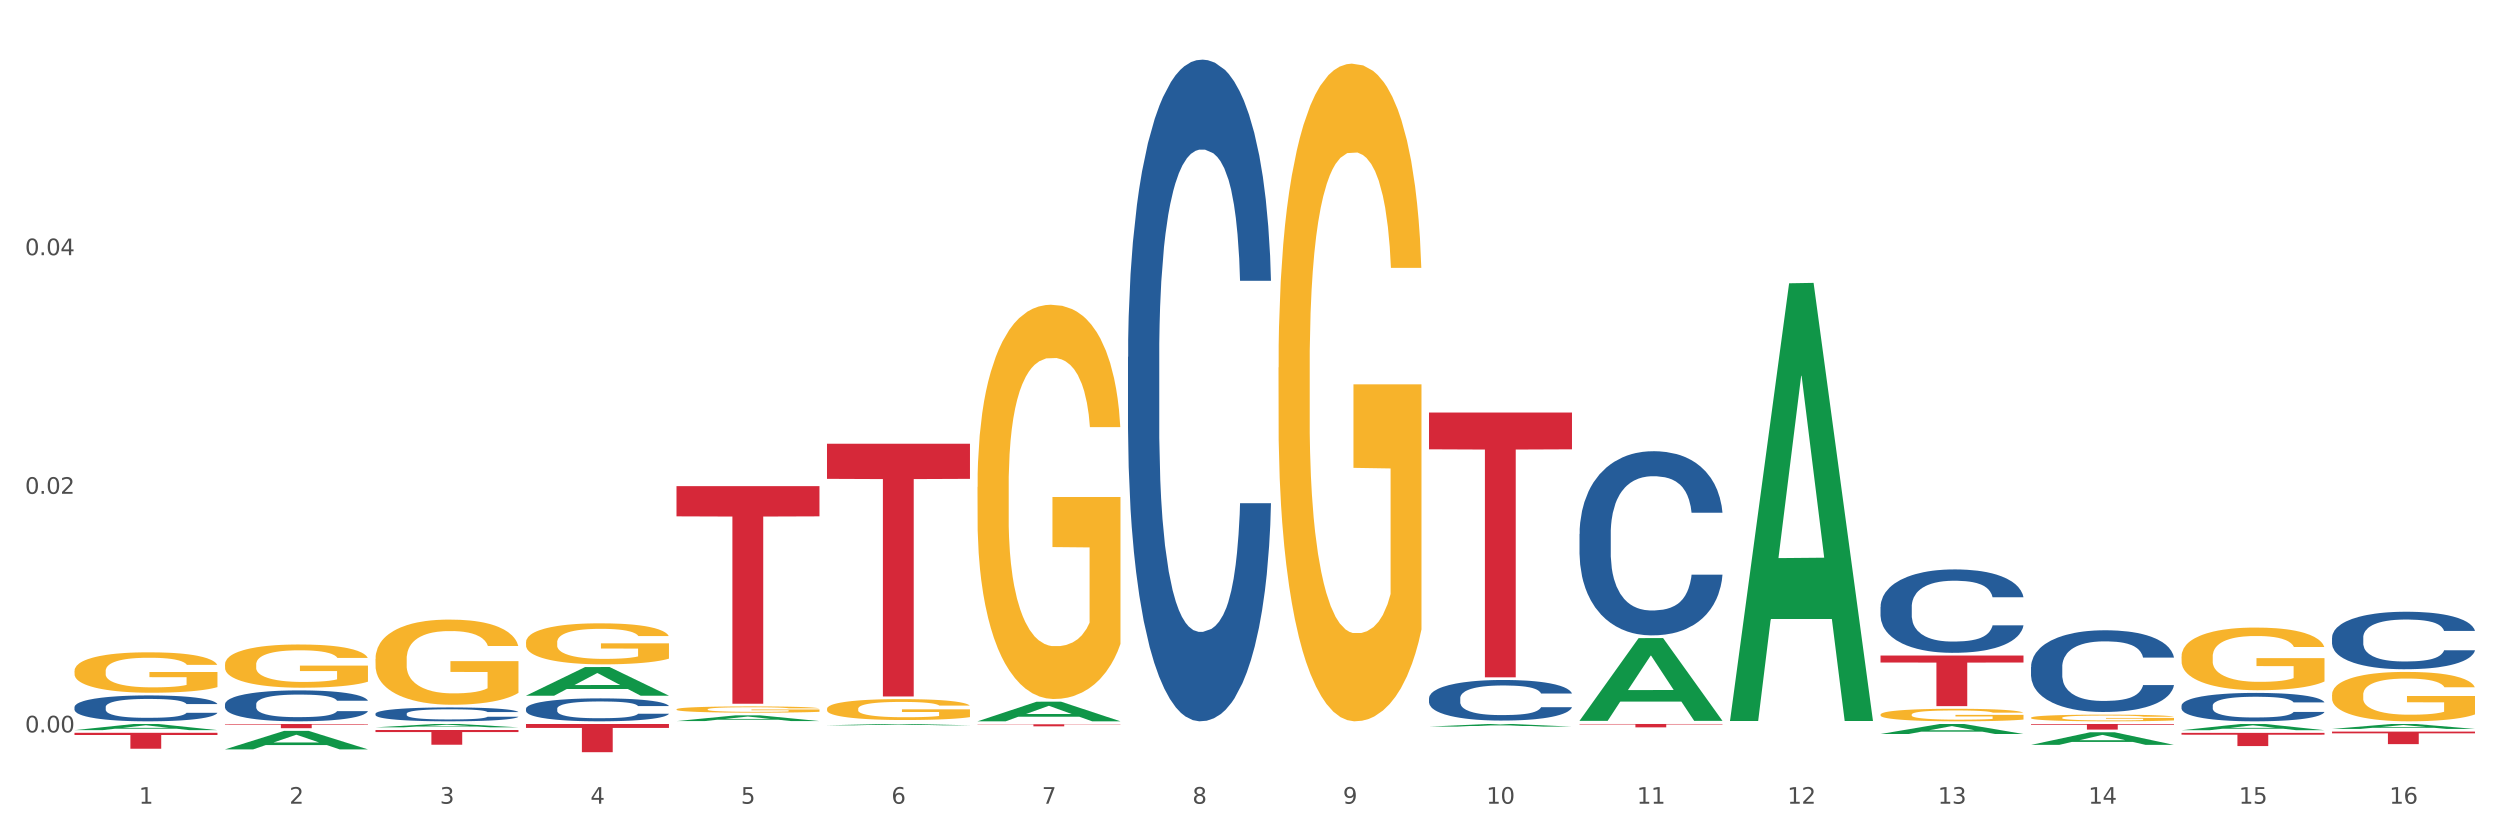 <?xml version="1.0" encoding="utf-8" standalone="no"?>
<!DOCTYPE svg PUBLIC "-//W3C//DTD SVG 1.1//EN"
  "http://www.w3.org/Graphics/SVG/1.1/DTD/svg11.dtd">
<svg xmlns:xlink="http://www.w3.org/1999/xlink" width="1080pt" height="360pt" viewBox="0 0 1080 360" xmlns="http://www.w3.org/2000/svg" version="1.1">
 <rect x="0" y="0" width="1080" height="360" fill="#333333" stroke="none"/>
 <defs>
  <style type="text/css">*{stroke-linejoin: round; stroke-linecap: butt}</style>
 </defs>
 <g id="figure_1">
  <g id="patch_1">
   <path d="M 0 360 
L 1080 360 
L 1080 0 
L 0 0 
z
" style="fill: #ffffff; stroke: #ffffff; stroke-linejoin: miter"/>
  </g>
  <g id="axes_1">
   <g id="matplotlib.axis_1">
    <g id="xtick_1">
     <g id="text_1">
      <!-- 1 -->
      <g style="fill: #4d4d4d" transform="translate(60.004 347.204) scale(0.096 -0.096)">
       <defs>
        <path id="DejaVuSans-31" d="M 794 531 
L 1825 531 
L 1825 4091 
L 703 3866 
L 703 4441 
L 1819 4666 
L 2450 4666 
L 2450 531 
L 3481 531 
L 3481 0 
L 794 0 
L 794 531 
z
" transform="scale(0.016)"/>
       </defs>
       <use xlink:href="#DejaVuSans-31"/>
      </g>
     </g>
    </g>
    <g id="xtick_2">
     <g id="text_2">
      <!-- 2 -->
      <g style="fill: #4d4d4d" transform="translate(125.021 347.204) scale(0.096 -0.096)">
       <defs>
        <path id="DejaVuSans-32" d="M 1228 531 
L 3431 531 
L 3431 0 
L 469 0 
L 469 531 
Q 828 903 1448 1529 
Q 2069 2156 2228 2338 
Q 2531 2678 2651 2914 
Q 2772 3150 2772 3378 
Q 2772 3750 2511 3984 
Q 2250 4219 1831 4219 
Q 1534 4219 1204 4116 
Q 875 4013 500 3803 
L 500 4441 
Q 881 4594 1212 4672 
Q 1544 4750 1819 4750 
Q 2544 4750 2975 4387 
Q 3406 4025 3406 3419 
Q 3406 3131 3298 2873 
Q 3191 2616 2906 2266 
Q 2828 2175 2409 1742 
Q 1991 1309 1228 531 
z
" transform="scale(0.016)"/>
       </defs>
       <use xlink:href="#DejaVuSans-32"/>
      </g>
     </g>
    </g>
    <g id="xtick_3">
     <g id="text_3">
      <!-- 3 -->
      <g style="fill: #4d4d4d" transform="translate(190.039 347.204) scale(0.096 -0.096)">
       <defs>
        <path id="DejaVuSans-33" d="M 2597 2516 
Q 3050 2419 3304 2112 
Q 3559 1806 3559 1356 
Q 3559 666 3084 287 
Q 2609 -91 1734 -91 
Q 1441 -91 1130 -33 
Q 819 25 488 141 
L 488 750 
Q 750 597 1062 519 
Q 1375 441 1716 441 
Q 2309 441 2620 675 
Q 2931 909 2931 1356 
Q 2931 1769 2642 2001 
Q 2353 2234 1838 2234 
L 1294 2234 
L 1294 2753 
L 1863 2753 
Q 2328 2753 2575 2939 
Q 2822 3125 2822 3475 
Q 2822 3834 2567 4026 
Q 2313 4219 1838 4219 
Q 1578 4219 1281 4162 
Q 984 4106 628 3988 
L 628 4550 
Q 988 4650 1302 4700 
Q 1616 4750 1894 4750 
Q 2613 4750 3031 4423 
Q 3450 4097 3450 3541 
Q 3450 3153 3228 2886 
Q 3006 2619 2597 2516 
z
" transform="scale(0.016)"/>
       </defs>
       <use xlink:href="#DejaVuSans-33"/>
      </g>
     </g>
    </g>
    <g id="xtick_4">
     <g id="text_4">
      <!-- 4 -->
      <g style="fill: #4d4d4d" transform="translate(255.056 347.204) scale(0.096 -0.096)">
       <defs>
        <path id="DejaVuSans-34" d="M 2419 4116 
L 825 1625 
L 2419 1625 
L 2419 4116 
z
M 2253 4666 
L 3047 4666 
L 3047 1625 
L 3713 1625 
L 3713 1100 
L 3047 1100 
L 3047 0 
L 2419 0 
L 2419 1100 
L 313 1100 
L 313 1709 
L 2253 4666 
z
" transform="scale(0.016)"/>
       </defs>
       <use xlink:href="#DejaVuSans-34"/>
      </g>
     </g>
    </g>
    <g id="xtick_5">
     <g id="text_5">
      <!-- 5 -->
      <g style="fill: #4d4d4d" transform="translate(320.073 347.204) scale(0.096 -0.096)">
       <defs>
        <path id="DejaVuSans-35" d="M 691 4666 
L 3169 4666 
L 3169 4134 
L 1269 4134 
L 1269 2991 
Q 1406 3038 1543 3061 
Q 1681 3084 1819 3084 
Q 2600 3084 3056 2656 
Q 3513 2228 3513 1497 
Q 3513 744 3044 326 
Q 2575 -91 1722 -91 
Q 1428 -91 1123 -41 
Q 819 9 494 109 
L 494 744 
Q 775 591 1075 516 
Q 1375 441 1709 441 
Q 2250 441 2565 725 
Q 2881 1009 2881 1497 
Q 2881 1984 2565 2268 
Q 2250 2553 1709 2553 
Q 1456 2553 1204 2497 
Q 953 2441 691 2322 
L 691 4666 
z
" transform="scale(0.016)"/>
       </defs>
       <use xlink:href="#DejaVuSans-35"/>
      </g>
     </g>
    </g>
    <g id="xtick_6">
     <g id="text_6">
      <!-- 6 -->
      <g style="fill: #4d4d4d" transform="translate(385.09 347.204) scale(0.096 -0.096)">
       <defs>
        <path id="DejaVuSans-36" d="M 2113 2584 
Q 1688 2584 1439 2293 
Q 1191 2003 1191 1497 
Q 1191 994 1439 701 
Q 1688 409 2113 409 
Q 2538 409 2786 701 
Q 3034 994 3034 1497 
Q 3034 2003 2786 2293 
Q 2538 2584 2113 2584 
z
M 3366 4563 
L 3366 3988 
Q 3128 4100 2886 4159 
Q 2644 4219 2406 4219 
Q 1781 4219 1451 3797 
Q 1122 3375 1075 2522 
Q 1259 2794 1537 2939 
Q 1816 3084 2150 3084 
Q 2853 3084 3261 2657 
Q 3669 2231 3669 1497 
Q 3669 778 3244 343 
Q 2819 -91 2113 -91 
Q 1303 -91 875 529 
Q 447 1150 447 2328 
Q 447 3434 972 4092 
Q 1497 4750 2381 4750 
Q 2619 4750 2861 4703 
Q 3103 4656 3366 4563 
z
" transform="scale(0.016)"/>
       </defs>
       <use xlink:href="#DejaVuSans-36"/>
      </g>
     </g>
    </g>
    <g id="xtick_7">
     <g id="text_7">
      <!-- 7 -->
      <g style="fill: #4d4d4d" transform="translate(450.108 347.204) scale(0.096 -0.096)">
       <defs>
        <path id="DejaVuSans-37" d="M 525 4666 
L 3525 4666 
L 3525 4397 
L 1831 0 
L 1172 0 
L 2766 4134 
L 525 4134 
L 525 4666 
z
" transform="scale(0.016)"/>
       </defs>
       <use xlink:href="#DejaVuSans-37"/>
      </g>
     </g>
    </g>
    <g id="xtick_8">
     <g id="text_8">
      <!-- 8 -->
      <g style="fill: #4d4d4d" transform="translate(515.125 347.204) scale(0.096 -0.096)">
       <defs>
        <path id="DejaVuSans-38" d="M 2034 2216 
Q 1584 2216 1326 1975 
Q 1069 1734 1069 1313 
Q 1069 891 1326 650 
Q 1584 409 2034 409 
Q 2484 409 2743 651 
Q 3003 894 3003 1313 
Q 3003 1734 2745 1975 
Q 2488 2216 2034 2216 
z
M 1403 2484 
Q 997 2584 770 2862 
Q 544 3141 544 3541 
Q 544 4100 942 4425 
Q 1341 4750 2034 4750 
Q 2731 4750 3128 4425 
Q 3525 4100 3525 3541 
Q 3525 3141 3298 2862 
Q 3072 2584 2669 2484 
Q 3125 2378 3379 2068 
Q 3634 1759 3634 1313 
Q 3634 634 3220 271 
Q 2806 -91 2034 -91 
Q 1263 -91 848 271 
Q 434 634 434 1313 
Q 434 1759 690 2068 
Q 947 2378 1403 2484 
z
M 1172 3481 
Q 1172 3119 1398 2916 
Q 1625 2713 2034 2713 
Q 2441 2713 2670 2916 
Q 2900 3119 2900 3481 
Q 2900 3844 2670 4047 
Q 2441 4250 2034 4250 
Q 1625 4250 1398 4047 
Q 1172 3844 1172 3481 
z
" transform="scale(0.016)"/>
       </defs>
       <use xlink:href="#DejaVuSans-38"/>
      </g>
     </g>
    </g>
    <g id="xtick_9">
     <g id="text_9">
      <!-- 9 -->
      <g style="fill: #4d4d4d" transform="translate(580.142 347.204) scale(0.096 -0.096)">
       <defs>
        <path id="DejaVuSans-39" d="M 703 97 
L 703 672 
Q 941 559 1184 500 
Q 1428 441 1663 441 
Q 2288 441 2617 861 
Q 2947 1281 2994 2138 
Q 2813 1869 2534 1725 
Q 2256 1581 1919 1581 
Q 1219 1581 811 2004 
Q 403 2428 403 3163 
Q 403 3881 828 4315 
Q 1253 4750 1959 4750 
Q 2769 4750 3195 4129 
Q 3622 3509 3622 2328 
Q 3622 1225 3098 567 
Q 2575 -91 1691 -91 
Q 1453 -91 1209 -44 
Q 966 3 703 97 
z
M 1959 2075 
Q 2384 2075 2632 2365 
Q 2881 2656 2881 3163 
Q 2881 3666 2632 3958 
Q 2384 4250 1959 4250 
Q 1534 4250 1286 3958 
Q 1038 3666 1038 3163 
Q 1038 2656 1286 2365 
Q 1534 2075 1959 2075 
z
" transform="scale(0.016)"/>
       </defs>
       <use xlink:href="#DejaVuSans-39"/>
      </g>
     </g>
    </g>
    <g id="xtick_10">
     <g id="text_10">
      <!-- 10 -->
      <g style="fill: #4d4d4d" transform="translate(642.105 347.204) scale(0.096 -0.096)">
       <defs>
        <path id="DejaVuSans-30" d="M 2034 4250 
Q 1547 4250 1301 3770 
Q 1056 3291 1056 2328 
Q 1056 1369 1301 889 
Q 1547 409 2034 409 
Q 2525 409 2770 889 
Q 3016 1369 3016 2328 
Q 3016 3291 2770 3770 
Q 2525 4250 2034 4250 
z
M 2034 4750 
Q 2819 4750 3233 4129 
Q 3647 3509 3647 2328 
Q 3647 1150 3233 529 
Q 2819 -91 2034 -91 
Q 1250 -91 836 529 
Q 422 1150 422 2328 
Q 422 3509 836 4129 
Q 1250 4750 2034 4750 
z
" transform="scale(0.016)"/>
       </defs>
       <use xlink:href="#DejaVuSans-31"/>
       <use xlink:href="#DejaVuSans-30" transform="translate(63.623 0)"/>
      </g>
     </g>
    </g>
    <g id="xtick_11">
     <g id="text_11">
      <!-- 11 -->
      <g style="fill: #4d4d4d" transform="translate(707.123 347.204) scale(0.096 -0.096)">
       <use xlink:href="#DejaVuSans-31"/>
       <use xlink:href="#DejaVuSans-31" transform="translate(63.623 0)"/>
      </g>
     </g>
    </g>
    <g id="xtick_12">
     <g id="text_12">
      <!-- 12 -->
      <g style="fill: #4d4d4d" transform="translate(772.14 347.204) scale(0.096 -0.096)">
       <use xlink:href="#DejaVuSans-31"/>
       <use xlink:href="#DejaVuSans-32" transform="translate(63.623 0)"/>
      </g>
     </g>
    </g>
    <g id="xtick_13">
     <g id="text_13">
      <!-- 13 -->
      <g style="fill: #4d4d4d" transform="translate(837.157 347.204) scale(0.096 -0.096)">
       <use xlink:href="#DejaVuSans-31"/>
       <use xlink:href="#DejaVuSans-33" transform="translate(63.623 0)"/>
      </g>
     </g>
    </g>
    <g id="xtick_14">
     <g id="text_14">
      <!-- 14 -->
      <g style="fill: #4d4d4d" transform="translate(902.174 347.204) scale(0.096 -0.096)">
       <use xlink:href="#DejaVuSans-31"/>
       <use xlink:href="#DejaVuSans-34" transform="translate(63.623 0)"/>
      </g>
     </g>
    </g>
    <g id="xtick_15">
     <g id="text_15">
      <!-- 15 -->
      <g style="fill: #4d4d4d" transform="translate(967.192 347.204) scale(0.096 -0.096)">
       <use xlink:href="#DejaVuSans-31"/>
       <use xlink:href="#DejaVuSans-35" transform="translate(63.623 0)"/>
      </g>
     </g>
    </g>
    <g id="xtick_16">
     <g id="text_16">
      <!-- 16 -->
      <g style="fill: #4d4d4d" transform="translate(1032.209 347.204) scale(0.096 -0.096)">
       <use xlink:href="#DejaVuSans-31"/>
       <use xlink:href="#DejaVuSans-36" transform="translate(63.623 0)"/>
      </g>
     </g>
    </g>
    <g id="xtick_17"/>
    <g id="xtick_18"/>
    <g id="xtick_19"/>
    <g id="xtick_20"/>
    <g id="xtick_21"/>
    <g id="xtick_22"/>
    <g id="xtick_23"/>
    <g id="xtick_24"/>
    <g id="xtick_25"/>
    <g id="xtick_26"/>
    <g id="xtick_27"/>
    <g id="xtick_28"/>
    <g id="xtick_29"/>
    <g id="xtick_30"/>
    <g id="xtick_31"/>
   </g>
   <g id="matplotlib.axis_2">
    <g id="ytick_1">
     <g id="text_17">
      <!-- 0.00 -->
      <g style="fill: #4d4d4d" transform="translate(10.8 316.407) scale(0.096 -0.096)">
       <defs>
        <path id="DejaVuSans-2e" d="M 684 794 
L 1344 794 
L 1344 0 
L 684 0 
L 684 794 
z
" transform="scale(0.016)"/>
       </defs>
       <use xlink:href="#DejaVuSans-30"/>
       <use xlink:href="#DejaVuSans-2e" transform="translate(63.623 0)"/>
       <use xlink:href="#DejaVuSans-30" transform="translate(95.41 0)"/>
       <use xlink:href="#DejaVuSans-30" transform="translate(159.033 0)"/>
      </g>
     </g>
    </g>
    <g id="ytick_2">
     <g id="text_18">
      <!-- 0.02 -->
      <g style="fill: #4d4d4d" transform="translate(10.8 213.327) scale(0.096 -0.096)">
       <use xlink:href="#DejaVuSans-30"/>
       <use xlink:href="#DejaVuSans-2e" transform="translate(63.623 0)"/>
       <use xlink:href="#DejaVuSans-30" transform="translate(95.41 0)"/>
       <use xlink:href="#DejaVuSans-32" transform="translate(159.033 0)"/>
      </g>
     </g>
    </g>
    <g id="ytick_3">
     <g id="text_19">
      <!-- 0.04 -->
      <g style="fill: #4d4d4d" transform="translate(10.8 110.246) scale(0.096 -0.096)">
       <use xlink:href="#DejaVuSans-30"/>
       <use xlink:href="#DejaVuSans-2e" transform="translate(63.623 0)"/>
       <use xlink:href="#DejaVuSans-30" transform="translate(95.41 0)"/>
       <use xlink:href="#DejaVuSans-34" transform="translate(159.033 0)"/>
      </g>
     </g>
    </g>
    <g id="ytick_4"/>
    <g id="ytick_5"/>
    <g id="ytick_6"/>
   </g>
   <g id="PolyCollection_1">
    <path d="M 1007.434 314.895 
L 1007.497 314.893 
L 1032.968 312.762 
L 1043.538 312.76 
L 1069.2 314.899 
L 1056.974 314.899 
L 1051.434 314.401 
L 1025.136 314.401 
L 1024.945 314.409 
L 1019.596 314.899 
L 1007.434 314.899 
L 1007.434 314.895 
L 1028.447 314.104 
L 1048.123 314.102 
L 1038.38 313.216 
L 1038.253 313.212 
L 1038.126 313.218 
L 1028.383 314.102 
L 1028.447 314.104 
L 1007.434 314.895 
z
" clip-path="url(#p77dfa2d734)" style="fill: #109648"/>
    <path d="M 682.347 311.351 
L 682.411 311.317 
L 707.882 275.668 
L 718.452 275.634 
L 744.114 311.418 
L 731.888 311.418 
L 726.348 303.085 
L 700.05 303.085 
L 699.859 303.22 
L 694.51 311.418 
L 682.347 311.418 
L 682.347 311.351 
L 703.361 298.113 
L 723.037 298.079 
L 713.294 283.261 
L 713.167 283.194 
L 713.04 283.295 
L 703.297 298.079 
L 703.361 298.113 
L 682.347 311.351 
z
" clip-path="url(#p77dfa2d734)" style="fill: #109648"/>
    <path d="M 617.33 313.895 
L 617.394 313.894 
L 642.865 312.761 
L 653.435 312.76 
L 679.097 313.897 
L 666.871 313.897 
L 661.331 313.632 
L 635.032 313.632 
L 634.841 313.637 
L 629.492 313.897 
L 617.33 313.897 
L 617.33 313.895 
L 638.343 313.474 
L 658.02 313.473 
L 648.277 313.002 
L 648.15 313 
L 648.022 313.003 
L 638.28 313.473 
L 638.343 313.474 
L 617.33 313.895 
z
" clip-path="url(#p77dfa2d734)" style="fill: #109648"/>
    <path d="M 747.365 311.126 
L 747.428 310.949 
L 772.899 122.377 
L 783.469 122.199 
L 809.131 311.482 
L 796.905 311.482 
L 791.365 267.405 
L 765.067 267.405 
L 764.876 268.116 
L 759.527 311.482 
L 747.365 311.482 
L 747.365 311.126 
L 768.378 241.101 
L 788.054 240.923 
L 778.312 162.544 
L 778.184 162.188 
L 778.057 162.722 
L 768.314 240.923 
L 768.378 241.101 
L 747.365 311.126 
z
" clip-path="url(#p77dfa2d734)" style="fill: #109648"/>
    <path d="M 942.416 315.446 
L 942.48 315.444 
L 967.951 312.762 
L 978.521 312.76 
L 1004.183 315.451 
L 991.957 315.451 
L 986.417 314.825 
L 960.118 314.825 
L 959.927 314.835 
L 954.579 315.451 
L 942.416 315.451 
L 942.416 315.446 
L 963.43 314.451 
L 983.106 314.448 
L 973.363 313.334 
L 973.236 313.329 
L 973.109 313.336 
L 963.366 314.448 
L 963.43 314.451 
L 942.416 315.446 
z
" clip-path="url(#p77dfa2d734)" style="fill: #109648"/>
    <path d="M 877.399 321.786 
L 877.463 321.781 
L 902.933 316.333 
L 913.504 316.328 
L 939.166 321.796 
L 926.94 321.796 
L 921.4 320.523 
L 895.101 320.523 
L 894.91 320.543 
L 889.561 321.796 
L 877.399 321.796 
L 877.399 321.786 
L 898.412 319.763 
L 918.089 319.758 
L 908.346 317.494 
L 908.219 317.483 
L 908.091 317.499 
L 898.349 319.758 
L 898.412 319.763 
L 877.399 321.786 
z
" clip-path="url(#p77dfa2d734)" style="fill: #109648"/>
    <path d="M 812.382 317.087 
L 812.446 317.083 
L 837.916 312.764 
L 848.487 312.76 
L 874.148 317.095 
L 861.922 317.095 
L 856.382 316.086 
L 830.084 316.086 
L 829.893 316.102 
L 824.544 317.095 
L 812.382 317.095 
L 812.382 317.087 
L 833.395 315.483 
L 853.071 315.479 
L 843.329 313.684 
L 843.201 313.676 
L 843.074 313.688 
L 833.332 315.479 
L 833.395 315.483 
L 812.382 317.087 
z
" clip-path="url(#p77dfa2d734)" style="fill: #109648"/>
    <path d="M 682.347 312.76 
L 744.114 312.76 
L 744.114 312.963 
L 719.817 312.964 
L 719.817 314.221 
L 706.498 314.221 
L 706.498 312.964 
L 682.347 312.963 
L 682.347 312.761 
L 682.347 312.76 
z
" clip-path="url(#p77dfa2d734)" style="fill: #d62839"/>
    <path d="M 942.416 316.599 
L 1004.183 316.599 
L 1004.183 317.39 
L 979.886 317.396 
L 979.886 322.291 
L 966.567 322.291 
L 966.567 317.396 
L 942.416 317.39 
L 942.416 316.605 
L 942.416 316.599 
z
" clip-path="url(#p77dfa2d734)" style="fill: #d62839"/>
    <path d="M 1007.434 316.047 
L 1069.2 316.047 
L 1069.2 316.801 
L 1044.903 316.806 
L 1044.903 321.474 
L 1031.584 321.474 
L 1031.584 316.806 
L 1007.434 316.801 
L 1007.434 316.052 
L 1007.434 316.047 
z
" clip-path="url(#p77dfa2d734)" style="fill: #d62839"/>
    <path d="M 32.175 316.568 
L 93.941 316.568 
L 93.941 317.525 
L 69.645 317.531 
L 69.645 323.454 
L 56.325 323.454 
L 56.325 317.531 
L 32.175 317.525 
L 32.175 316.574 
L 32.175 316.568 
z
" clip-path="url(#p77dfa2d734)" style="fill: #d62839"/>
    <path d="M 97.192 312.76 
L 158.959 312.76 
L 158.959 313.012 
L 134.662 313.014 
L 134.662 314.576 
L 121.343 314.576 
L 121.343 313.014 
L 97.192 313.012 
L 97.192 312.762 
L 97.192 312.76 
z
" clip-path="url(#p77dfa2d734)" style="fill: #d62839"/>
    <path d="M 812.382 283.176 
L 874.148 283.176 
L 874.148 286.215 
L 849.852 286.235 
L 849.852 305.042 
L 836.532 305.042 
L 836.532 286.235 
L 812.382 286.215 
L 812.382 283.196 
L 812.382 283.176 
z
" clip-path="url(#p77dfa2d734)" style="fill: #d62839"/>
    <path d="M 877.399 312.76 
L 939.166 312.76 
L 939.166 313.096 
L 914.869 313.099 
L 914.869 315.18 
L 901.549 315.18 
L 901.549 313.099 
L 877.399 313.096 
L 877.399 312.762 
L 877.399 312.76 
z
" clip-path="url(#p77dfa2d734)" style="fill: #d62839"/>
    <path d="M 1007.434 300.129 
L 1007.507 300.109 
L 1007.507 299.407 
L 1007.652 298.803 
L 1008.382 297.341 
L 1009.475 296.132 
L 1010.278 295.489 
L 1011.08 294.962 
L 1012.028 294.436 
L 1013.195 293.89 
L 1015.309 293.09 
L 1016.622 292.681 
L 1018.226 292.252 
L 1021.143 291.628 
L 1023.258 291.277 
L 1025.446 290.985 
L 1029.019 290.634 
L 1031.353 290.478 
L 1033.832 290.361 
L 1036.822 290.283 
L 1039.083 290.263 
L 1044.041 290.322 
L 1048.271 290.497 
L 1050.313 290.634 
L 1052.938 290.868 
L 1054.324 291.024 
L 1056.584 291.336 
L 1058.918 291.745 
L 1060.522 292.096 
L 1062.929 292.759 
L 1064.752 293.422 
L 1066.429 294.241 
L 1067.304 294.806 
L 1067.96 295.333 
L 1068.544 295.937 
L 1069.127 296.892 
L 1056.001 296.892 
L 1055.49 296.21 
L 1054.688 295.566 
L 1053.521 294.943 
L 1052.5 294.553 
L 1050.75 294.065 
L 1049.146 293.753 
L 1047.469 293.519 
L 1045.427 293.324 
L 1043.823 293.227 
L 1041.562 293.149 
L 1037.114 293.168 
L 1034.124 293.324 
L 1032.082 293.519 
L 1030.769 293.695 
L 1029.602 293.89 
L 1028.29 294.163 
L 1026.758 294.572 
L 1025.665 294.943 
L 1024.571 295.411 
L 1023.696 295.878 
L 1022.893 296.424 
L 1022.237 297.009 
L 1021.727 297.614 
L 1021.289 298.354 
L 1020.925 299.583 
L 1020.925 302.254 
L 1021.07 302.858 
L 1021.435 303.657 
L 1021.873 304.262 
L 1022.602 304.983 
L 1023.258 305.471 
L 1024.498 306.172 
L 1025.883 306.757 
L 1026.977 307.128 
L 1028.071 307.44 
L 1029.967 307.869 
L 1032.082 308.22 
L 1033.905 308.434 
L 1036.384 308.629 
L 1038.062 308.707 
L 1039.52 308.746 
L 1043.093 308.746 
L 1045.646 308.688 
L 1048.49 308.551 
L 1050.677 308.376 
L 1052.5 308.161 
L 1054.542 307.81 
L 1055.855 307.479 
L 1055.855 303.404 
L 1039.812 303.385 
L 1039.812 300.675 
L 1069.2 300.675 
L 1069.2 308.629 
L 1067.96 309.038 
L 1066.575 309.409 
L 1065.116 309.74 
L 1062.929 310.15 
L 1060.303 310.54 
L 1057.97 310.813 
L 1055.49 311.047 
L 1052.573 311.261 
L 1048.781 311.456 
L 1046.448 311.534 
L 1043.531 311.592 
L 1040.103 311.612 
L 1037.114 311.573 
L 1034.197 311.475 
L 1031.134 311.3 
L 1028.144 311.047 
L 1025.883 310.793 
L 1023.623 310.481 
L 1021.216 310.072 
L 1019.32 309.682 
L 1017.862 309.331 
L 1016.257 308.882 
L 1014.507 308.298 
L 1013.195 307.771 
L 1012.028 307.225 
L 1010.788 306.523 
L 1009.913 305.919 
L 1009.038 305.159 
L 1008.527 304.593 
L 1007.944 303.716 
L 1007.507 302.488 
L 1007.434 300.129 
z
" clip-path="url(#p77dfa2d734)" style="fill: #f7b32b"/>
    <path d="M 942.416 283.62 
L 942.489 283.596 
L 942.489 282.705 
L 942.635 281.939 
L 943.364 280.084 
L 944.458 278.551 
L 945.26 277.735 
L 946.063 277.068 
L 947.011 276.4 
L 948.177 275.708 
L 950.292 274.694 
L 951.605 274.175 
L 953.209 273.631 
L 956.126 272.84 
L 958.241 272.395 
L 960.429 272.024 
L 964.002 271.579 
L 966.335 271.381 
L 968.815 271.232 
L 971.805 271.133 
L 974.065 271.109 
L 979.024 271.183 
L 983.254 271.405 
L 985.296 271.579 
L 987.921 271.875 
L 989.306 272.073 
L 991.567 272.469 
L 993.901 272.988 
L 995.505 273.433 
L 997.911 274.274 
L 999.734 275.114 
L 1001.412 276.153 
L 1002.287 276.87 
L 1002.943 277.538 
L 1003.526 278.304 
L 1004.11 279.516 
L 990.984 279.516 
L 990.473 278.65 
L 989.671 277.834 
L 988.504 277.043 
L 987.483 276.549 
L 985.733 275.93 
L 984.129 275.535 
L 982.451 275.238 
L 980.41 274.991 
L 978.805 274.867 
L 976.545 274.768 
L 972.096 274.793 
L 969.106 274.991 
L 967.065 275.238 
L 965.752 275.461 
L 964.585 275.708 
L 963.273 276.054 
L 961.741 276.573 
L 960.647 277.043 
L 959.553 277.636 
L 958.678 278.23 
L 957.876 278.922 
L 957.22 279.664 
L 956.709 280.431 
L 956.272 281.37 
L 955.907 282.928 
L 955.907 286.315 
L 956.053 287.082 
L 956.418 288.096 
L 956.855 288.862 
L 957.585 289.777 
L 958.241 290.395 
L 959.481 291.285 
L 960.866 292.027 
L 961.96 292.497 
L 963.054 292.893 
L 964.95 293.437 
L 967.065 293.882 
L 968.888 294.154 
L 971.367 294.401 
L 973.044 294.5 
L 974.503 294.549 
L 978.076 294.549 
L 980.628 294.475 
L 983.472 294.302 
L 985.66 294.079 
L 987.483 293.807 
L 989.525 293.362 
L 990.838 292.942 
L 990.838 287.774 
L 974.795 287.75 
L 974.795 284.313 
L 1004.183 284.313 
L 1004.183 294.401 
L 1002.943 294.92 
L 1001.558 295.39 
L 1000.099 295.81 
L 997.911 296.33 
L 995.286 296.824 
L 992.953 297.17 
L 990.473 297.467 
L 987.556 297.739 
L 983.764 297.986 
L 981.431 298.085 
L 978.514 298.159 
L 975.086 298.184 
L 972.096 298.135 
L 969.179 298.011 
L 966.117 297.788 
L 963.127 297.467 
L 960.866 297.146 
L 958.605 296.75 
L 956.199 296.231 
L 954.303 295.736 
L 952.844 295.291 
L 951.24 294.722 
L 949.49 293.981 
L 948.177 293.313 
L 947.011 292.621 
L 945.771 291.73 
L 944.896 290.964 
L 944.021 290 
L 943.51 289.283 
L 942.927 288.17 
L 942.489 286.612 
L 942.416 283.62 
z
" clip-path="url(#p77dfa2d734)" style="fill: #f7b32b"/>
    <path d="M 227.227 277.467 
L 227.3 277.45 
L 227.3 276.867 
L 227.445 276.365 
L 228.175 275.15 
L 229.269 274.146 
L 230.071 273.612 
L 230.873 273.175 
L 231.821 272.737 
L 232.988 272.284 
L 235.102 271.62 
L 236.415 271.28 
L 238.019 270.923 
L 240.936 270.405 
L 243.051 270.113 
L 245.239 269.871 
L 248.812 269.579 
L 251.146 269.449 
L 253.625 269.352 
L 256.615 269.287 
L 258.876 269.271 
L 263.834 269.32 
L 268.064 269.466 
L 270.106 269.579 
L 272.731 269.773 
L 274.117 269.903 
L 276.377 270.162 
L 278.711 270.502 
L 280.315 270.794 
L 282.722 271.344 
L 284.545 271.895 
L 286.222 272.575 
L 287.097 273.045 
L 287.753 273.482 
L 288.337 273.984 
L 288.92 274.778 
L 275.794 274.778 
L 275.283 274.211 
L 274.481 273.677 
L 273.315 273.158 
L 272.294 272.834 
L 270.543 272.43 
L 268.939 272.17 
L 267.262 271.976 
L 265.22 271.814 
L 263.616 271.733 
L 261.355 271.668 
L 256.907 271.685 
L 253.917 271.814 
L 251.875 271.976 
L 250.562 272.122 
L 249.396 272.284 
L 248.083 272.511 
L 246.552 272.851 
L 245.458 273.158 
L 244.364 273.547 
L 243.489 273.936 
L 242.687 274.389 
L 242.03 274.875 
L 241.52 275.377 
L 241.082 275.993 
L 240.718 277.013 
L 240.718 279.232 
L 240.863 279.734 
L 241.228 280.398 
L 241.666 280.9 
L 242.395 281.499 
L 243.051 281.904 
L 244.291 282.487 
L 245.676 282.973 
L 246.77 283.281 
L 247.864 283.54 
L 249.76 283.896 
L 251.875 284.188 
L 253.698 284.366 
L 256.177 284.528 
L 257.855 284.593 
L 259.313 284.625 
L 262.886 284.625 
L 265.439 284.577 
L 268.283 284.463 
L 270.47 284.318 
L 272.294 284.139 
L 274.335 283.848 
L 275.648 283.572 
L 275.648 280.187 
L 259.605 280.171 
L 259.605 277.92 
L 288.993 277.92 
L 288.993 284.528 
L 287.753 284.868 
L 286.368 285.176 
L 284.909 285.451 
L 282.722 285.791 
L 280.096 286.115 
L 277.763 286.342 
L 275.283 286.536 
L 272.366 286.715 
L 268.574 286.876 
L 266.241 286.941 
L 263.324 286.99 
L 259.897 287.006 
L 256.907 286.974 
L 253.99 286.893 
L 250.927 286.747 
L 247.937 286.536 
L 245.676 286.326 
L 243.416 286.067 
L 241.009 285.727 
L 239.113 285.403 
L 237.655 285.111 
L 236.05 284.739 
L 234.3 284.253 
L 232.988 283.815 
L 231.821 283.362 
L 230.581 282.779 
L 229.706 282.277 
L 228.831 281.645 
L 228.321 281.175 
L 227.737 280.447 
L 227.3 279.426 
L 227.227 277.467 
z
" clip-path="url(#p77dfa2d734)" style="fill: #f7b32b"/>
    <path d="M 292.244 306.423 
L 292.317 306.42 
L 292.317 306.332 
L 292.463 306.255 
L 293.192 306.07 
L 294.286 305.917 
L 295.088 305.836 
L 295.89 305.769 
L 296.838 305.703 
L 298.005 305.634 
L 300.12 305.533 
L 301.432 305.481 
L 303.037 305.427 
L 305.954 305.348 
L 308.068 305.303 
L 310.256 305.266 
L 313.829 305.222 
L 316.163 305.202 
L 318.642 305.187 
L 321.632 305.178 
L 323.893 305.175 
L 328.852 305.183 
L 333.081 305.205 
L 335.123 305.222 
L 337.748 305.252 
L 339.134 305.271 
L 341.395 305.311 
L 343.728 305.363 
L 345.332 305.407 
L 347.739 305.491 
L 349.562 305.575 
L 351.239 305.678 
L 352.114 305.75 
L 352.771 305.816 
L 353.354 305.893 
L 353.937 306.013 
L 340.811 306.013 
L 340.301 305.927 
L 339.499 305.846 
L 338.332 305.767 
L 337.311 305.718 
L 335.561 305.656 
L 333.956 305.616 
L 332.279 305.587 
L 330.237 305.562 
L 328.633 305.55 
L 326.372 305.54 
L 321.924 305.543 
L 318.934 305.562 
L 316.892 305.587 
L 315.58 305.609 
L 314.413 305.634 
L 313.1 305.668 
L 311.569 305.72 
L 310.475 305.767 
L 309.381 305.826 
L 308.506 305.885 
L 307.704 305.954 
L 307.047 306.028 
L 306.537 306.105 
L 306.099 306.198 
L 305.735 306.354 
L 305.735 306.692 
L 305.881 306.768 
L 306.245 306.869 
L 306.683 306.946 
L 307.412 307.037 
L 308.068 307.098 
L 309.308 307.187 
L 310.694 307.261 
L 311.788 307.308 
L 312.881 307.347 
L 314.777 307.402 
L 316.892 307.446 
L 318.715 307.473 
L 321.195 307.498 
L 322.872 307.508 
L 324.33 307.513 
L 327.904 307.513 
L 330.456 307.505 
L 333.3 307.488 
L 335.488 307.466 
L 337.311 307.439 
L 339.353 307.394 
L 340.665 307.352 
L 340.665 306.837 
L 324.622 306.835 
L 324.622 306.492 
L 354.01 306.492 
L 354.01 307.498 
L 352.771 307.55 
L 351.385 307.596 
L 349.927 307.638 
L 347.739 307.69 
L 345.114 307.739 
L 342.78 307.774 
L 340.301 307.804 
L 337.384 307.831 
L 333.592 307.855 
L 331.258 307.865 
L 328.341 307.873 
L 324.914 307.875 
L 321.924 307.87 
L 319.007 307.858 
L 315.944 307.836 
L 312.954 307.804 
L 310.694 307.772 
L 308.433 307.732 
L 306.027 307.68 
L 304.131 307.631 
L 302.672 307.587 
L 301.068 307.53 
L 299.318 307.456 
L 298.005 307.389 
L 296.838 307.32 
L 295.598 307.232 
L 294.723 307.155 
L 293.848 307.059 
L 293.338 306.987 
L 292.754 306.876 
L 292.317 306.721 
L 292.244 306.423 
z
" clip-path="url(#p77dfa2d734)" style="fill: #f7b32b"/>
    <path d="M 617.33 178.204 
L 679.097 178.204 
L 679.097 194.101 
L 654.8 194.208 
L 654.8 292.599 
L 641.481 292.599 
L 641.481 194.208 
L 617.33 194.101 
L 617.33 178.311 
L 617.33 178.204 
z
" clip-path="url(#p77dfa2d734)" style="fill: #d62839"/>
    <path d="M 422.278 210.354 
L 422.351 210.199 
L 422.351 204.599 
L 422.497 199.776 
L 423.226 188.109 
L 424.32 178.464 
L 425.122 173.331 
L 425.925 169.13 
L 426.873 164.93 
L 428.039 160.575 
L 430.154 154.197 
L 431.467 150.93 
L 433.071 147.507 
L 435.988 142.529 
L 438.103 139.729 
L 440.291 137.396 
L 443.864 134.596 
L 446.197 133.351 
L 448.677 132.418 
L 451.667 131.796 
L 453.927 131.64 
L 458.886 132.107 
L 463.116 133.507 
L 465.158 134.596 
L 467.783 136.462 
L 469.168 137.707 
L 471.429 140.196 
L 473.763 143.463 
L 475.367 146.263 
L 477.773 151.552 
L 479.596 156.841 
L 481.274 163.375 
L 482.149 167.886 
L 482.805 172.086 
L 483.389 176.909 
L 483.972 184.531 
L 470.846 184.531 
L 470.335 179.086 
L 469.533 173.953 
L 468.366 168.975 
L 467.345 165.864 
L 465.595 161.975 
L 463.991 159.486 
L 462.314 157.619 
L 460.272 156.063 
L 458.667 155.285 
L 456.407 154.663 
L 451.958 154.819 
L 448.969 156.063 
L 446.927 157.619 
L 445.614 159.019 
L 444.447 160.575 
L 443.135 162.752 
L 441.603 166.019 
L 440.509 168.975 
L 439.416 172.708 
L 438.54 176.442 
L 437.738 180.798 
L 437.082 185.464 
L 436.571 190.287 
L 436.134 196.198 
L 435.769 205.999 
L 435.769 227.311 
L 435.915 232.133 
L 436.28 238.511 
L 436.717 243.333 
L 437.447 249.089 
L 438.103 252.978 
L 439.343 258.579 
L 440.728 263.245 
L 441.822 266.201 
L 442.916 268.69 
L 444.812 272.112 
L 446.927 274.913 
L 448.75 276.624 
L 451.229 278.179 
L 452.906 278.802 
L 454.365 279.113 
L 457.938 279.113 
L 460.49 278.646 
L 463.334 277.557 
L 465.522 276.157 
L 467.345 274.446 
L 469.387 271.646 
L 470.7 269.001 
L 470.7 236.489 
L 454.657 236.333 
L 454.657 214.71 
L 484.045 214.71 
L 484.045 278.179 
L 482.805 281.446 
L 481.42 284.402 
L 479.961 287.046 
L 477.773 290.313 
L 475.148 293.424 
L 472.815 295.602 
L 470.335 297.469 
L 467.418 299.18 
L 463.626 300.736 
L 461.293 301.358 
L 458.376 301.825 
L 454.948 301.98 
L 451.958 301.669 
L 449.041 300.891 
L 445.979 299.491 
L 442.989 297.469 
L 440.728 295.447 
L 438.468 292.958 
L 436.061 289.691 
L 434.165 286.58 
L 432.707 283.78 
L 431.102 280.202 
L 429.352 275.535 
L 428.039 271.335 
L 426.873 266.979 
L 425.633 261.379 
L 424.758 256.556 
L 423.883 250.489 
L 423.372 245.978 
L 422.789 238.978 
L 422.351 229.177 
L 422.278 210.354 
z
" clip-path="url(#p77dfa2d734)" style="fill: #f7b32b"/>
    <path d="M 552.313 158.78 
L 552.386 158.52 
L 552.386 149.179 
L 552.532 141.135 
L 553.261 121.674 
L 554.355 105.587 
L 555.157 97.024 
L 555.959 90.018 
L 556.907 83.012 
L 558.074 75.747 
L 560.189 65.108 
L 561.501 59.659 
L 563.106 53.951 
L 566.023 45.648 
L 568.137 40.977 
L 570.325 37.085 
L 573.898 32.414 
L 576.232 30.338 
L 578.711 28.781 
L 581.701 27.744 
L 583.962 27.484 
L 588.921 28.263 
L 593.15 30.598 
L 595.192 32.414 
L 597.817 35.528 
L 599.203 37.604 
L 601.464 41.755 
L 603.797 47.204 
L 605.401 51.875 
L 607.808 60.697 
L 609.631 69.519 
L 611.308 80.418 
L 612.183 87.942 
L 612.84 94.948 
L 613.423 102.992 
L 614.006 115.706 
L 600.88 115.706 
L 600.37 106.625 
L 599.567 98.062 
L 598.401 89.759 
L 597.38 84.569 
L 595.63 78.082 
L 594.025 73.931 
L 592.348 70.817 
L 590.306 68.222 
L 588.702 66.925 
L 586.441 65.887 
L 581.993 66.146 
L 579.003 68.222 
L 576.961 70.817 
L 575.649 73.152 
L 574.482 75.747 
L 573.169 79.38 
L 571.638 84.829 
L 570.544 89.759 
L 569.45 95.986 
L 568.575 102.214 
L 567.773 109.479 
L 567.116 117.263 
L 566.606 125.307 
L 566.168 135.167 
L 565.804 151.514 
L 565.804 187.063 
L 565.95 195.107 
L 566.314 205.745 
L 566.752 213.789 
L 567.481 223.39 
L 568.137 229.877 
L 569.377 239.218 
L 570.763 247.002 
L 571.856 251.932 
L 572.95 256.084 
L 574.846 261.792 
L 576.961 266.463 
L 578.784 269.317 
L 581.264 271.912 
L 582.941 272.95 
L 584.399 273.469 
L 587.973 273.469 
L 590.525 272.69 
L 593.369 270.874 
L 595.557 268.539 
L 597.38 265.684 
L 599.422 261.014 
L 600.734 256.603 
L 600.734 202.372 
L 584.691 202.112 
L 584.691 166.045 
L 614.079 166.045 
L 614.079 271.912 
L 612.84 277.361 
L 611.454 282.291 
L 609.996 286.702 
L 607.808 292.151 
L 605.183 297.341 
L 602.849 300.973 
L 600.37 304.087 
L 597.453 306.941 
L 593.661 309.536 
L 591.327 310.574 
L 588.41 311.352 
L 584.983 311.612 
L 581.993 311.093 
L 579.076 309.796 
L 576.013 307.46 
L 573.023 304.087 
L 570.763 300.714 
L 568.502 296.562 
L 566.096 291.113 
L 564.199 285.924 
L 562.741 281.253 
L 561.137 275.285 
L 559.387 267.501 
L 558.074 260.495 
L 556.907 253.23 
L 555.667 243.888 
L 554.792 235.845 
L 553.917 225.725 
L 553.407 218.2 
L 552.823 206.524 
L 552.386 190.176 
L 552.313 158.78 
z
" clip-path="url(#p77dfa2d734)" style="fill: #f7b32b"/>
    <path d="M 812.382 308.696 
L 812.455 308.691 
L 812.455 308.512 
L 812.601 308.359 
L 813.33 307.988 
L 814.424 307.681 
L 815.226 307.517 
L 816.028 307.383 
L 816.976 307.25 
L 818.143 307.111 
L 820.258 306.908 
L 821.57 306.804 
L 823.175 306.695 
L 826.092 306.537 
L 828.206 306.448 
L 830.394 306.373 
L 833.967 306.284 
L 836.301 306.245 
L 838.78 306.215 
L 841.77 306.195 
L 844.031 306.19 
L 848.99 306.205 
L 853.219 306.25 
L 855.261 306.284 
L 857.886 306.344 
L 859.272 306.383 
L 861.532 306.462 
L 863.866 306.566 
L 865.47 306.656 
L 867.877 306.824 
L 869.7 306.992 
L 871.377 307.2 
L 872.252 307.344 
L 872.909 307.478 
L 873.492 307.631 
L 874.075 307.874 
L 860.949 307.874 
L 860.439 307.7 
L 859.636 307.537 
L 858.47 307.378 
L 857.449 307.279 
L 855.699 307.156 
L 854.094 307.076 
L 852.417 307.017 
L 850.375 306.968 
L 848.771 306.943 
L 846.51 306.923 
L 842.062 306.928 
L 839.072 306.968 
L 837.03 307.017 
L 835.717 307.062 
L 834.551 307.111 
L 833.238 307.18 
L 831.707 307.284 
L 830.613 307.378 
L 829.519 307.497 
L 828.644 307.616 
L 827.842 307.755 
L 827.185 307.903 
L 826.675 308.057 
L 826.237 308.245 
L 825.873 308.557 
L 825.873 309.235 
L 826.019 309.389 
L 826.383 309.592 
L 826.821 309.745 
L 827.55 309.928 
L 828.206 310.052 
L 829.446 310.231 
L 830.832 310.379 
L 831.925 310.473 
L 833.019 310.552 
L 834.915 310.661 
L 837.03 310.75 
L 838.853 310.805 
L 841.333 310.854 
L 843.01 310.874 
L 844.468 310.884 
L 848.042 310.884 
L 850.594 310.869 
L 853.438 310.835 
L 855.626 310.79 
L 857.449 310.736 
L 859.491 310.646 
L 860.803 310.562 
L 860.803 309.527 
L 844.76 309.522 
L 844.76 308.834 
L 874.148 308.834 
L 874.148 310.854 
L 872.909 310.958 
L 871.523 311.052 
L 870.065 311.137 
L 867.877 311.241 
L 865.252 311.34 
L 862.918 311.409 
L 860.439 311.468 
L 857.522 311.523 
L 853.73 311.572 
L 851.396 311.592 
L 848.479 311.607 
L 845.052 311.612 
L 842.062 311.602 
L 839.145 311.577 
L 836.082 311.533 
L 833.092 311.468 
L 830.832 311.404 
L 828.571 311.325 
L 826.164 311.221 
L 824.268 311.122 
L 822.81 311.033 
L 821.206 310.919 
L 819.455 310.77 
L 818.143 310.637 
L 816.976 310.498 
L 815.736 310.32 
L 814.861 310.166 
L 813.986 309.973 
L 813.476 309.829 
L 812.892 309.607 
L 812.455 309.295 
L 812.382 308.696 
z
" clip-path="url(#p77dfa2d734)" style="fill: #f7b32b"/>
    <path d="M 877.399 310.061 
L 877.472 310.058 
L 877.472 309.964 
L 877.618 309.882 
L 878.347 309.684 
L 879.441 309.521 
L 880.243 309.434 
L 881.045 309.363 
L 881.993 309.292 
L 883.16 309.218 
L 885.275 309.11 
L 886.588 309.055 
L 888.192 308.997 
L 891.109 308.913 
L 893.224 308.865 
L 895.411 308.826 
L 898.985 308.779 
L 901.318 308.758 
L 903.798 308.742 
L 906.787 308.731 
L 909.048 308.729 
L 914.007 308.736 
L 918.236 308.76 
L 920.278 308.779 
L 922.904 308.81 
L 924.289 308.831 
L 926.55 308.873 
L 928.883 308.929 
L 930.488 308.976 
L 932.894 309.066 
L 934.717 309.155 
L 936.394 309.266 
L 937.27 309.342 
L 937.926 309.413 
L 938.509 309.495 
L 939.093 309.624 
L 925.966 309.624 
L 925.456 309.532 
L 924.654 309.445 
L 923.487 309.361 
L 922.466 309.308 
L 920.716 309.242 
L 919.111 309.2 
L 917.434 309.168 
L 915.392 309.142 
L 913.788 309.129 
L 911.527 309.118 
L 907.079 309.121 
L 904.089 309.142 
L 902.047 309.168 
L 900.735 309.192 
L 899.568 309.218 
L 898.255 309.255 
L 896.724 309.311 
L 895.63 309.361 
L 894.536 309.424 
L 893.661 309.487 
L 892.859 309.561 
L 892.203 309.64 
L 891.692 309.721 
L 891.255 309.821 
L 890.89 309.987 
L 890.89 310.348 
L 891.036 310.43 
L 891.4 310.538 
L 891.838 310.619 
L 892.567 310.717 
L 893.224 310.782 
L 894.463 310.877 
L 895.849 310.956 
L 896.943 311.006 
L 898.037 311.048 
L 899.933 311.106 
L 902.047 311.154 
L 903.87 311.183 
L 906.35 311.209 
L 908.027 311.22 
L 909.486 311.225 
L 913.059 311.225 
L 915.611 311.217 
L 918.455 311.199 
L 920.643 311.175 
L 922.466 311.146 
L 924.508 311.098 
L 925.82 311.054 
L 925.82 310.503 
L 909.777 310.501 
L 909.777 310.135 
L 939.166 310.135 
L 939.166 311.209 
L 937.926 311.264 
L 936.54 311.314 
L 935.082 311.359 
L 932.894 311.414 
L 930.269 311.467 
L 927.935 311.504 
L 925.456 311.536 
L 922.539 311.565 
L 918.747 311.591 
L 916.413 311.601 
L 913.496 311.609 
L 910.069 311.612 
L 907.079 311.607 
L 904.162 311.594 
L 901.099 311.57 
L 898.109 311.536 
L 895.849 311.501 
L 893.588 311.459 
L 891.182 311.404 
L 889.286 311.351 
L 887.827 311.304 
L 886.223 311.243 
L 884.473 311.164 
L 883.16 311.093 
L 881.993 311.019 
L 880.754 310.925 
L 879.879 310.843 
L 879.003 310.74 
L 878.493 310.664 
L 877.91 310.546 
L 877.472 310.38 
L 877.399 310.061 
z
" clip-path="url(#p77dfa2d734)" style="fill: #f7b32b"/>
    <path d="M 97.192 287.049 
L 97.265 287.032 
L 97.265 286.417 
L 97.411 285.889 
L 98.14 284.609 
L 99.234 283.551 
L 100.036 282.989 
L 100.838 282.528 
L 101.786 282.067 
L 102.953 281.59 
L 105.068 280.89 
L 106.381 280.532 
L 107.985 280.157 
L 110.902 279.611 
L 113.017 279.304 
L 115.204 279.048 
L 118.778 278.741 
L 121.111 278.604 
L 123.591 278.502 
L 126.58 278.434 
L 128.841 278.417 
L 133.8 278.468 
L 138.03 278.621 
L 140.071 278.741 
L 142.697 278.945 
L 144.082 279.082 
L 146.343 279.355 
L 148.676 279.713 
L 150.281 280.02 
L 152.687 280.6 
L 154.51 281.18 
L 156.188 281.897 
L 157.063 282.391 
L 157.719 282.852 
L 158.302 283.381 
L 158.886 284.217 
L 145.759 284.217 
L 145.249 283.62 
L 144.447 283.057 
L 143.28 282.511 
L 142.259 282.17 
L 140.509 281.743 
L 138.905 281.47 
L 137.227 281.266 
L 135.185 281.095 
L 133.581 281.01 
L 131.321 280.941 
L 126.872 280.958 
L 123.882 281.095 
L 121.84 281.266 
L 120.528 281.419 
L 119.361 281.59 
L 118.048 281.828 
L 116.517 282.187 
L 115.423 282.511 
L 114.329 282.92 
L 113.454 283.33 
L 112.652 283.807 
L 111.996 284.319 
L 111.485 284.848 
L 111.048 285.496 
L 110.683 286.571 
L 110.683 288.908 
L 110.829 289.437 
L 111.194 290.136 
L 111.631 290.665 
L 112.36 291.296 
L 113.017 291.723 
L 114.256 292.337 
L 115.642 292.849 
L 116.736 293.173 
L 117.83 293.446 
L 119.726 293.821 
L 121.84 294.128 
L 123.664 294.316 
L 126.143 294.486 
L 127.82 294.555 
L 129.279 294.589 
L 132.852 294.589 
L 135.404 294.538 
L 138.248 294.418 
L 140.436 294.265 
L 142.259 294.077 
L 144.301 293.77 
L 145.614 293.48 
L 145.614 289.915 
L 129.57 289.898 
L 129.57 287.526 
L 158.959 287.526 
L 158.959 294.486 
L 157.719 294.845 
L 156.333 295.169 
L 154.875 295.459 
L 152.687 295.817 
L 150.062 296.158 
L 147.728 296.397 
L 145.249 296.602 
L 142.332 296.789 
L 138.54 296.96 
L 136.206 297.028 
L 133.289 297.079 
L 129.862 297.097 
L 126.872 297.062 
L 123.955 296.977 
L 120.892 296.824 
L 117.903 296.602 
L 115.642 296.38 
L 113.381 296.107 
L 110.975 295.749 
L 109.079 295.408 
L 107.62 295.101 
L 106.016 294.708 
L 104.266 294.196 
L 102.953 293.736 
L 101.786 293.258 
L 100.547 292.644 
L 99.672 292.115 
L 98.797 291.45 
L 98.286 290.955 
L 97.703 290.188 
L 97.265 289.113 
L 97.192 287.049 
z
" clip-path="url(#p77dfa2d734)" style="fill: #f7b32b"/>
    <path d="M 32.175 289.87 
L 32.248 289.854 
L 32.248 289.279 
L 32.394 288.785 
L 33.123 287.588 
L 34.217 286.598 
L 35.019 286.071 
L 35.821 285.64 
L 36.769 285.21 
L 37.936 284.763 
L 40.051 284.108 
L 41.363 283.773 
L 42.968 283.422 
L 45.885 282.911 
L 47.999 282.624 
L 50.187 282.385 
L 53.76 282.097 
L 56.094 281.97 
L 58.573 281.874 
L 61.563 281.81 
L 63.824 281.794 
L 68.783 281.842 
L 73.012 281.986 
L 75.054 282.097 
L 77.679 282.289 
L 79.065 282.416 
L 81.326 282.672 
L 83.659 283.007 
L 85.263 283.294 
L 87.67 283.837 
L 89.493 284.38 
L 91.17 285.05 
L 92.045 285.513 
L 92.702 285.944 
L 93.285 286.438 
L 93.868 287.221 
L 80.742 287.221 
L 80.232 286.662 
L 79.43 286.135 
L 78.263 285.625 
L 77.242 285.305 
L 75.492 284.906 
L 73.887 284.651 
L 72.21 284.459 
L 70.168 284.3 
L 68.564 284.22 
L 66.303 284.156 
L 61.855 284.172 
L 58.865 284.3 
L 56.823 284.459 
L 55.511 284.603 
L 54.344 284.763 
L 53.031 284.986 
L 51.5 285.321 
L 50.406 285.625 
L 49.312 286.008 
L 48.437 286.391 
L 47.635 286.838 
L 46.979 287.316 
L 46.468 287.811 
L 46.031 288.418 
L 45.666 289.423 
L 45.666 291.61 
L 45.812 292.104 
L 46.176 292.759 
L 46.614 293.254 
L 47.343 293.844 
L 47.999 294.243 
L 49.239 294.818 
L 50.625 295.296 
L 51.719 295.6 
L 52.812 295.855 
L 54.708 296.206 
L 56.823 296.494 
L 58.646 296.669 
L 61.126 296.829 
L 62.803 296.893 
L 64.261 296.924 
L 67.835 296.924 
L 70.387 296.877 
L 73.231 296.765 
L 75.419 296.621 
L 77.242 296.446 
L 79.284 296.158 
L 80.596 295.887 
L 80.596 292.551 
L 64.553 292.535 
L 64.553 290.317 
L 93.941 290.317 
L 93.941 296.829 
L 92.702 297.164 
L 91.316 297.467 
L 89.858 297.738 
L 87.67 298.074 
L 85.045 298.393 
L 82.711 298.616 
L 80.232 298.808 
L 77.315 298.983 
L 73.523 299.143 
L 71.189 299.207 
L 68.272 299.255 
L 64.845 299.271 
L 61.855 299.239 
L 58.938 299.159 
L 55.875 299.015 
L 52.885 298.808 
L 50.625 298.6 
L 48.364 298.345 
L 45.958 298.01 
L 44.062 297.691 
L 42.603 297.403 
L 40.999 297.036 
L 39.249 296.557 
L 37.936 296.126 
L 36.769 295.68 
L 35.529 295.105 
L 34.654 294.61 
L 33.779 293.988 
L 33.269 293.525 
L 32.685 292.807 
L 32.248 291.801 
L 32.175 289.87 
z
" clip-path="url(#p77dfa2d734)" style="fill: #f7b32b"/>
    <path d="M 162.209 284.664 
L 162.282 284.631 
L 162.282 283.421 
L 162.428 282.379 
L 163.157 279.858 
L 164.251 277.774 
L 165.054 276.665 
L 165.856 275.758 
L 166.804 274.85 
L 167.97 273.909 
L 170.085 272.531 
L 171.398 271.826 
L 173.002 271.086 
L 175.919 270.011 
L 178.034 269.406 
L 180.222 268.902 
L 183.795 268.297 
L 186.128 268.028 
L 188.608 267.826 
L 191.598 267.692 
L 193.858 267.658 
L 198.817 267.759 
L 203.047 268.061 
L 205.089 268.297 
L 207.714 268.7 
L 209.099 268.969 
L 211.36 269.507 
L 213.694 270.212 
L 215.298 270.817 
L 217.704 271.96 
L 219.528 273.103 
L 221.205 274.514 
L 222.08 275.489 
L 222.736 276.396 
L 223.32 277.438 
L 223.903 279.085 
L 210.777 279.085 
L 210.266 277.909 
L 209.464 276.8 
L 208.297 275.724 
L 207.276 275.052 
L 205.526 274.212 
L 203.922 273.674 
L 202.245 273.271 
L 200.203 272.935 
L 198.598 272.767 
L 196.338 272.632 
L 191.889 272.666 
L 188.9 272.935 
L 186.858 273.271 
L 185.545 273.573 
L 184.378 273.909 
L 183.066 274.38 
L 181.534 275.086 
L 180.44 275.724 
L 179.347 276.531 
L 178.471 277.337 
L 177.669 278.279 
L 177.013 279.287 
L 176.503 280.329 
L 176.065 281.606 
L 175.7 283.723 
L 175.7 288.328 
L 175.846 289.369 
L 176.211 290.747 
L 176.648 291.789 
L 177.378 293.033 
L 178.034 293.873 
L 179.274 295.083 
L 180.659 296.091 
L 181.753 296.73 
L 182.847 297.267 
L 184.743 298.007 
L 186.858 298.612 
L 188.681 298.982 
L 191.16 299.318 
L 192.837 299.452 
L 194.296 299.519 
L 197.869 299.519 
L 200.422 299.418 
L 203.266 299.183 
L 205.453 298.881 
L 207.276 298.511 
L 209.318 297.906 
L 210.631 297.335 
L 210.631 290.31 
L 194.588 290.277 
L 194.588 285.605 
L 223.976 285.605 
L 223.976 299.318 
L 222.736 300.023 
L 221.351 300.662 
L 219.892 301.233 
L 217.704 301.939 
L 215.079 302.611 
L 212.746 303.082 
L 210.266 303.485 
L 207.349 303.855 
L 203.557 304.191 
L 201.224 304.325 
L 198.307 304.426 
L 194.879 304.46 
L 191.889 304.393 
L 188.972 304.224 
L 185.91 303.922 
L 182.92 303.485 
L 180.659 303.048 
L 178.399 302.51 
L 175.992 301.805 
L 174.096 301.132 
L 172.638 300.528 
L 171.033 299.755 
L 169.283 298.746 
L 167.97 297.839 
L 166.804 296.898 
L 165.564 295.688 
L 164.689 294.646 
L 163.814 293.335 
L 163.303 292.361 
L 162.72 290.848 
L 162.282 288.731 
L 162.209 284.664 
z
" clip-path="url(#p77dfa2d734)" style="fill: #f7b32b"/>
    <path d="M 357.261 306.192 
L 357.334 306.184 
L 357.334 305.887 
L 357.48 305.631 
L 358.209 305.012 
L 359.303 304.5 
L 360.105 304.228 
L 360.907 304.005 
L 361.855 303.782 
L 363.022 303.551 
L 365.137 303.212 
L 366.45 303.039 
L 368.054 302.857 
L 370.971 302.593 
L 373.086 302.445 
L 375.273 302.321 
L 378.847 302.172 
L 381.18 302.106 
L 383.66 302.057 
L 386.649 302.024 
L 388.91 302.015 
L 393.869 302.04 
L 398.098 302.114 
L 400.14 302.172 
L 402.766 302.271 
L 404.151 302.337 
L 406.412 302.469 
L 408.745 302.643 
L 410.35 302.791 
L 412.756 303.072 
L 414.579 303.353 
L 416.256 303.699 
L 417.132 303.939 
L 417.788 304.161 
L 418.371 304.417 
L 418.955 304.822 
L 405.828 304.822 
L 405.318 304.533 
L 404.516 304.261 
L 403.349 303.996 
L 402.328 303.831 
L 400.578 303.625 
L 398.974 303.493 
L 397.296 303.394 
L 395.254 303.311 
L 393.65 303.27 
L 391.39 303.237 
L 386.941 303.245 
L 383.951 303.311 
L 381.909 303.394 
L 380.597 303.468 
L 379.43 303.551 
L 378.117 303.666 
L 376.586 303.84 
L 375.492 303.996 
L 374.398 304.194 
L 373.523 304.393 
L 372.721 304.624 
L 372.065 304.871 
L 371.554 305.127 
L 371.117 305.441 
L 370.752 305.961 
L 370.752 307.092 
L 370.898 307.348 
L 371.263 307.686 
L 371.7 307.942 
L 372.429 308.247 
L 373.086 308.454 
L 374.325 308.751 
L 375.711 308.998 
L 376.805 309.155 
L 377.899 309.287 
L 379.795 309.469 
L 381.909 309.617 
L 383.733 309.708 
L 386.212 309.791 
L 387.889 309.824 
L 389.348 309.84 
L 392.921 309.84 
L 395.473 309.815 
L 398.317 309.758 
L 400.505 309.683 
L 402.328 309.593 
L 404.37 309.444 
L 405.683 309.304 
L 405.683 307.579 
L 389.639 307.57 
L 389.639 306.423 
L 419.028 306.423 
L 419.028 309.791 
L 417.788 309.964 
L 416.402 310.121 
L 414.944 310.261 
L 412.756 310.434 
L 410.131 310.6 
L 407.797 310.715 
L 405.318 310.814 
L 402.401 310.905 
L 398.609 310.987 
L 396.275 311.021 
L 393.358 311.045 
L 389.931 311.054 
L 386.941 311.037 
L 384.024 310.996 
L 380.961 310.921 
L 377.972 310.814 
L 375.711 310.707 
L 373.45 310.575 
L 371.044 310.401 
L 369.148 310.236 
L 367.689 310.088 
L 366.085 309.898 
L 364.335 309.65 
L 363.022 309.427 
L 361.855 309.196 
L 360.616 308.899 
L 359.741 308.643 
L 358.866 308.321 
L 358.355 308.082 
L 357.772 307.711 
L 357.334 307.191 
L 357.261 306.192 
z
" clip-path="url(#p77dfa2d734)" style="fill: #f7b32b"/>
    <path d="M 162.209 315.356 
L 223.976 315.356 
L 223.976 316.243 
L 199.679 316.249 
L 199.679 321.739 
L 186.36 321.739 
L 186.36 316.249 
L 162.209 316.243 
L 162.209 315.362 
L 162.209 315.356 
z
" clip-path="url(#p77dfa2d734)" style="fill: #d62839"/>
    <path d="M 422.278 312.88 
L 484.045 312.88 
L 484.045 313.006 
L 459.748 313.007 
L 459.748 313.786 
L 446.429 313.786 
L 446.429 313.007 
L 422.278 313.006 
L 422.278 312.881 
L 422.278 312.88 
z
" clip-path="url(#p77dfa2d734)" style="fill: #d62839"/>
    <path d="M 357.261 191.691 
L 419.028 191.691 
L 419.028 206.863 
L 394.731 206.966 
L 394.731 300.867 
L 381.412 300.867 
L 381.412 206.966 
L 357.261 206.863 
L 357.261 191.794 
L 357.261 191.691 
z
" clip-path="url(#p77dfa2d734)" style="fill: #d62839"/>
    <path d="M 292.244 209.996 
L 354.01 209.996 
L 354.01 223.063 
L 329.714 223.152 
L 329.714 304.027 
L 316.394 304.027 
L 316.394 223.152 
L 292.244 223.063 
L 292.244 210.084 
L 292.244 209.996 
z
" clip-path="url(#p77dfa2d734)" style="fill: #d62839"/>
    <path d="M 227.227 312.76 
L 288.993 312.76 
L 288.993 314.454 
L 264.696 314.465 
L 264.696 324.95 
L 251.377 324.95 
L 251.377 314.465 
L 227.227 314.454 
L 227.227 312.771 
L 227.227 312.76 
z
" clip-path="url(#p77dfa2d734)" style="fill: #d62839"/>
    <path d="M 227.227 300.522 
L 227.29 300.51 
L 252.761 288.166 
L 263.331 288.154 
L 288.993 300.545 
L 276.767 300.545 
L 271.227 297.66 
L 244.929 297.66 
L 244.738 297.706 
L 239.389 300.545 
L 227.227 300.545 
L 227.227 300.522 
L 248.24 295.938 
L 267.916 295.926 
L 258.174 290.795 
L 258.046 290.772 
L 257.919 290.807 
L 248.176 295.926 
L 248.24 295.938 
L 227.227 300.522 
z
" clip-path="url(#p77dfa2d734)" style="fill: #109648"/>
    <path d="M 292.244 311.505 
L 292.308 311.502 
L 317.778 309.025 
L 328.349 309.023 
L 354.01 311.509 
L 341.784 311.509 
L 336.245 310.93 
L 309.946 310.93 
L 309.755 310.94 
L 304.406 311.509 
L 292.244 311.509 
L 292.244 311.505 
L 313.257 310.585 
L 332.933 310.583 
L 323.191 309.553 
L 323.063 309.548 
L 322.936 309.555 
L 313.194 310.583 
L 313.257 310.585 
L 292.244 311.505 
z
" clip-path="url(#p77dfa2d734)" style="fill: #109648"/>
    <path d="M 617.33 301.629 
L 617.403 301.613 
L 617.403 301.164 
L 617.622 300.556 
L 618.425 299.434 
L 619.447 298.585 
L 621.2 297.592 
L 622.149 297.176 
L 623.39 296.711 
L 625.945 295.958 
L 628.866 295.317 
L 630.91 294.965 
L 632.443 294.741 
L 635.875 294.34 
L 637.846 294.164 
L 639.89 294.02 
L 641.642 293.924 
L 644.563 293.811 
L 646.899 293.763 
L 649.601 293.747 
L 651.864 293.763 
L 654.857 293.827 
L 659.238 294.02 
L 660.917 294.132 
L 663.18 294.324 
L 665.517 294.58 
L 667.415 294.837 
L 669.605 295.205 
L 671.869 295.686 
L 674.059 296.294 
L 675.592 296.855 
L 676.833 297.448 
L 677.928 298.169 
L 678.732 298.954 
L 679.097 299.611 
L 665.736 299.611 
L 665.371 299.018 
L 664.641 298.377 
L 663.91 297.944 
L 663.107 297.592 
L 661.866 297.192 
L 660.771 296.935 
L 658.946 296.631 
L 657.267 296.439 
L 655.879 296.327 
L 654.2 296.23 
L 650.623 296.134 
L 648.067 296.134 
L 646.461 296.166 
L 644.49 296.246 
L 642.811 296.359 
L 640.839 296.551 
L 639.306 296.759 
L 637.773 297.031 
L 636.897 297.224 
L 635.583 297.576 
L 634.707 297.864 
L 633.538 298.361 
L 632.881 298.713 
L 631.713 299.627 
L 631.202 300.299 
L 630.983 300.764 
L 630.837 301.277 
L 630.837 303.776 
L 631.275 304.897 
L 631.64 305.378 
L 632.224 305.922 
L 633.319 306.627 
L 634.926 307.316 
L 636.605 307.813 
L 637.992 308.117 
L 639.306 308.341 
L 640.62 308.517 
L 642.227 308.678 
L 643.541 308.774 
L 645.512 308.87 
L 647.848 308.918 
L 649.674 308.918 
L 653.397 308.838 
L 655.076 308.758 
L 656.683 308.646 
L 658.435 308.469 
L 659.822 308.277 
L 660.625 308.133 
L 661.939 307.829 
L 662.961 307.508 
L 663.837 307.14 
L 664.422 306.819 
L 665.079 306.339 
L 665.59 305.794 
L 665.736 305.506 
L 679.097 305.506 
L 678.805 306.082 
L 678.293 306.643 
L 677.271 307.396 
L 676.468 307.829 
L 675.227 308.357 
L 673.913 308.806 
L 672.088 309.302 
L 670.408 309.671 
L 668.656 309.991 
L 666.758 310.28 
L 663.326 310.68 
L 662.085 310.792 
L 659.457 310.984 
L 657.413 311.097 
L 654.419 311.209 
L 651.353 311.273 
L 648.14 311.289 
L 645.293 311.257 
L 642.154 311.161 
L 640.182 311.064 
L 637.992 310.92 
L 635.437 310.696 
L 633.027 310.424 
L 630.764 310.103 
L 628.647 309.735 
L 626.675 309.318 
L 624.12 308.63 
L 622.222 307.957 
L 620.835 307.332 
L 619.886 306.803 
L 618.936 306.13 
L 618.425 305.666 
L 617.622 304.545 
L 617.33 303.503 
L 617.33 301.629 
z
" clip-path="url(#p77dfa2d734)" style="fill: #255c99"/>
    <path d="M 487.296 154.197 
L 487.369 153.936 
L 487.369 146.627 
L 487.588 136.707 
L 488.391 118.433 
L 489.413 104.597 
L 491.165 88.412 
L 492.114 81.625 
L 493.356 74.054 
L 495.911 61.785 
L 498.831 51.343 
L 500.876 45.599 
L 502.409 41.945 
L 505.84 35.418 
L 507.811 32.547 
L 509.856 30.197 
L 511.608 28.631 
L 514.528 26.804 
L 516.865 26.021 
L 519.566 25.759 
L 521.829 26.021 
L 524.823 27.065 
L 529.203 30.197 
L 530.883 32.025 
L 533.146 35.157 
L 535.482 39.334 
L 537.38 43.511 
L 539.571 49.515 
L 541.834 57.347 
L 544.024 67.267 
L 545.558 76.404 
L 546.799 86.063 
L 547.894 97.81 
L 548.697 110.602 
L 549.062 121.305 
L 535.701 121.305 
L 535.336 111.646 
L 534.606 101.204 
L 533.876 94.155 
L 533.073 88.412 
L 531.832 81.886 
L 530.737 77.709 
L 528.911 72.749 
L 527.232 69.616 
L 525.845 67.789 
L 524.166 66.223 
L 520.588 64.656 
L 518.033 64.656 
L 516.427 65.178 
L 514.455 66.484 
L 512.776 68.311 
L 510.805 71.444 
L 509.272 74.837 
L 507.738 79.275 
L 506.862 82.408 
L 505.548 88.151 
L 504.672 92.85 
L 503.504 100.943 
L 502.847 106.686 
L 501.679 121.566 
L 501.168 132.53 
L 500.949 140.1 
L 500.803 148.454 
L 500.803 189.178 
L 501.241 207.452 
L 501.606 215.284 
L 502.19 224.159 
L 503.285 235.646 
L 504.891 246.871 
L 506.57 254.964 
L 507.957 259.924 
L 509.272 263.578 
L 510.586 266.45 
L 512.192 269.06 
L 513.506 270.627 
L 515.478 272.193 
L 517.814 272.976 
L 519.639 272.976 
L 523.363 271.671 
L 525.042 270.366 
L 526.648 268.538 
L 528.4 265.667 
L 529.787 262.534 
L 530.591 260.185 
L 531.905 255.225 
L 532.927 250.004 
L 533.803 243.999 
L 534.387 238.778 
L 535.044 230.947 
L 535.555 222.071 
L 535.701 217.372 
L 549.062 217.372 
L 548.77 226.77 
L 548.259 235.907 
L 547.237 248.176 
L 546.434 255.225 
L 545.193 263.839 
L 543.878 271.149 
L 542.053 279.241 
L 540.374 285.246 
L 538.622 290.467 
L 536.723 295.166 
L 533.292 301.692 
L 532.051 303.519 
L 529.422 306.652 
L 527.378 308.479 
L 524.385 310.307 
L 521.318 311.351 
L 518.106 311.612 
L 515.258 311.09 
L 512.119 309.524 
L 510.148 307.957 
L 507.957 305.608 
L 505.402 301.953 
L 502.993 297.515 
L 500.73 292.294 
L 498.612 286.29 
L 496.641 279.503 
L 494.086 268.277 
L 492.187 257.313 
L 490.8 247.132 
L 489.851 238.517 
L 488.902 227.553 
L 488.391 219.983 
L 487.588 201.709 
L 487.296 184.74 
L 487.296 154.197 
z
" clip-path="url(#p77dfa2d734)" style="fill: #255c99"/>
    <path d="M 227.227 306.15 
L 227.3 306.141 
L 227.3 305.887 
L 227.519 305.543 
L 228.322 304.909 
L 229.344 304.429 
L 231.096 303.867 
L 232.045 303.632 
L 233.287 303.369 
L 235.842 302.943 
L 238.762 302.581 
L 240.807 302.382 
L 242.34 302.255 
L 245.771 302.028 
L 247.743 301.929 
L 249.787 301.847 
L 251.539 301.793 
L 254.459 301.729 
L 256.796 301.702 
L 259.497 301.693 
L 261.76 301.702 
L 264.754 301.739 
L 269.134 301.847 
L 270.814 301.911 
L 273.077 302.019 
L 275.413 302.164 
L 277.312 302.309 
L 279.502 302.518 
L 281.765 302.789 
L 283.955 303.133 
L 285.489 303.451 
L 286.73 303.786 
L 287.825 304.193 
L 288.628 304.637 
L 288.993 305.009 
L 275.632 305.009 
L 275.267 304.673 
L 274.537 304.311 
L 273.807 304.066 
L 273.004 303.867 
L 271.763 303.641 
L 270.668 303.496 
L 268.842 303.324 
L 267.163 303.215 
L 265.776 303.152 
L 264.097 303.097 
L 260.519 303.043 
L 257.964 303.043 
L 256.358 303.061 
L 254.386 303.106 
L 252.707 303.17 
L 250.736 303.278 
L 249.203 303.396 
L 247.669 303.55 
L 246.793 303.659 
L 245.479 303.858 
L 244.603 304.021 
L 243.435 304.302 
L 242.778 304.501 
L 241.61 305.018 
L 241.099 305.398 
L 240.88 305.661 
L 240.734 305.951 
L 240.734 307.364 
L 241.172 307.998 
L 241.537 308.269 
L 242.121 308.577 
L 243.216 308.976 
L 244.822 309.366 
L 246.501 309.646 
L 247.889 309.818 
L 249.203 309.945 
L 250.517 310.045 
L 252.123 310.135 
L 253.437 310.19 
L 255.409 310.244 
L 257.745 310.271 
L 259.57 310.271 
L 263.294 310.226 
L 264.973 310.181 
L 266.579 310.117 
L 268.331 310.018 
L 269.718 309.909 
L 270.522 309.827 
L 271.836 309.655 
L 272.858 309.474 
L 273.734 309.266 
L 274.318 309.085 
L 274.975 308.813 
L 275.486 308.505 
L 275.632 308.342 
L 288.993 308.342 
L 288.701 308.668 
L 288.19 308.985 
L 287.168 309.411 
L 286.365 309.655 
L 285.124 309.954 
L 283.809 310.208 
L 281.984 310.489 
L 280.305 310.697 
L 278.553 310.878 
L 276.654 311.041 
L 273.223 311.268 
L 271.982 311.331 
L 269.353 311.44 
L 267.309 311.503 
L 264.316 311.567 
L 261.249 311.603 
L 258.037 311.612 
L 255.19 311.594 
L 252.05 311.539 
L 250.079 311.485 
L 247.889 311.404 
L 245.333 311.277 
L 242.924 311.123 
L 240.661 310.942 
L 238.543 310.733 
L 236.572 310.498 
L 234.017 310.108 
L 232.118 309.728 
L 230.731 309.375 
L 229.782 309.076 
L 228.833 308.695 
L 228.322 308.433 
L 227.519 307.798 
L 227.227 307.21 
L 227.227 306.15 
z
" clip-path="url(#p77dfa2d734)" style="fill: #255c99"/>
    <path d="M 877.399 288.137 
L 877.472 288.105 
L 877.472 287.202 
L 877.691 285.976 
L 878.494 283.719 
L 879.516 282.01 
L 881.269 280.011 
L 882.218 279.173 
L 883.459 278.238 
L 886.014 276.722 
L 888.935 275.432 
L 890.979 274.723 
L 892.512 274.272 
L 895.944 273.465 
L 897.915 273.111 
L 899.959 272.821 
L 901.711 272.627 
L 904.632 272.401 
L 906.968 272.305 
L 909.67 272.272 
L 911.933 272.305 
L 914.926 272.434 
L 919.307 272.821 
L 920.986 273.046 
L 923.249 273.433 
L 925.586 273.949 
L 927.484 274.465 
L 929.674 275.207 
L 931.938 276.174 
L 934.128 277.399 
L 935.661 278.528 
L 936.902 279.721 
L 937.997 281.172 
L 938.8 282.752 
L 939.166 284.074 
L 925.805 284.074 
L 925.44 282.881 
L 924.71 281.591 
L 923.979 280.721 
L 923.176 280.011 
L 921.935 279.205 
L 920.84 278.689 
L 919.015 278.076 
L 917.336 277.69 
L 915.948 277.464 
L 914.269 277.27 
L 910.692 277.077 
L 908.136 277.077 
L 906.53 277.141 
L 904.559 277.303 
L 902.88 277.528 
L 900.908 277.915 
L 899.375 278.334 
L 897.842 278.883 
L 896.966 279.27 
L 895.652 279.979 
L 894.775 280.559 
L 893.607 281.559 
L 892.95 282.268 
L 891.782 284.106 
L 891.271 285.461 
L 891.052 286.396 
L 890.906 287.428 
L 890.906 292.458 
L 891.344 294.715 
L 891.709 295.682 
L 892.293 296.779 
L 893.388 298.197 
L 894.995 299.584 
L 896.674 300.583 
L 898.061 301.196 
L 899.375 301.648 
L 900.689 302.002 
L 902.296 302.325 
L 903.61 302.518 
L 905.581 302.712 
L 907.917 302.808 
L 909.743 302.808 
L 913.466 302.647 
L 915.145 302.486 
L 916.751 302.26 
L 918.504 301.905 
L 919.891 301.519 
L 920.694 301.228 
L 922.008 300.616 
L 923.03 299.971 
L 923.906 299.229 
L 924.491 298.584 
L 925.148 297.617 
L 925.659 296.521 
L 925.805 295.94 
L 939.166 295.94 
L 938.873 297.101 
L 938.362 298.23 
L 937.34 299.745 
L 936.537 300.616 
L 935.296 301.68 
L 933.982 302.583 
L 932.157 303.582 
L 930.477 304.324 
L 928.725 304.969 
L 926.827 305.549 
L 923.395 306.355 
L 922.154 306.581 
L 919.526 306.968 
L 917.482 307.194 
L 914.488 307.419 
L 911.422 307.548 
L 908.209 307.581 
L 905.362 307.516 
L 902.223 307.323 
L 900.251 307.129 
L 898.061 306.839 
L 895.506 306.387 
L 893.096 305.839 
L 890.833 305.194 
L 888.716 304.453 
L 886.744 303.614 
L 884.189 302.228 
L 882.291 300.874 
L 880.904 299.616 
L 879.954 298.552 
L 879.005 297.198 
L 878.494 296.263 
L 877.691 294.005 
L 877.399 291.91 
L 877.399 288.137 
z
" clip-path="url(#p77dfa2d734)" style="fill: #255c99"/>
    <path d="M 942.416 304.85 
L 942.489 304.838 
L 942.489 304.524 
L 942.708 304.098 
L 943.512 303.313 
L 944.534 302.719 
L 946.286 302.024 
L 947.235 301.732 
L 948.476 301.407 
L 951.032 300.88 
L 953.952 300.431 
L 955.996 300.184 
L 957.529 300.027 
L 960.961 299.747 
L 962.932 299.624 
L 964.976 299.523 
L 966.729 299.455 
L 969.649 299.377 
L 971.985 299.343 
L 974.687 299.332 
L 976.95 299.343 
L 979.943 299.388 
L 984.324 299.523 
L 986.003 299.601 
L 988.267 299.736 
L 990.603 299.915 
L 992.501 300.095 
L 994.691 300.353 
L 996.955 300.689 
L 999.145 301.115 
L 1000.678 301.508 
L 1001.919 301.923 
L 1003.015 302.427 
L 1003.818 302.977 
L 1004.183 303.437 
L 990.822 303.437 
L 990.457 303.022 
L 989.727 302.573 
L 988.997 302.27 
L 988.194 302.024 
L 986.952 301.743 
L 985.857 301.564 
L 984.032 301.351 
L 982.353 301.216 
L 980.966 301.138 
L 979.286 301.07 
L 975.709 301.003 
L 973.154 301.003 
L 971.547 301.025 
L 969.576 301.081 
L 967.897 301.16 
L 965.926 301.295 
L 964.392 301.44 
L 962.859 301.631 
L 961.983 301.766 
L 960.669 302.012 
L 959.793 302.214 
L 958.625 302.562 
L 957.967 302.809 
L 956.799 303.448 
L 956.288 303.919 
L 956.069 304.244 
L 955.923 304.603 
L 955.923 306.352 
L 956.361 307.137 
L 956.726 307.474 
L 957.31 307.855 
L 958.406 308.349 
L 960.012 308.831 
L 961.691 309.178 
L 963.078 309.391 
L 964.392 309.548 
L 965.707 309.672 
L 967.313 309.784 
L 968.627 309.851 
L 970.598 309.919 
L 972.935 309.952 
L 974.76 309.952 
L 978.483 309.896 
L 980.163 309.84 
L 981.769 309.762 
L 983.521 309.638 
L 984.908 309.504 
L 985.711 309.403 
L 987.025 309.19 
L 988.048 308.965 
L 988.924 308.707 
L 989.508 308.483 
L 990.165 308.147 
L 990.676 307.765 
L 990.822 307.564 
L 1004.183 307.564 
L 1003.891 307.967 
L 1003.38 308.36 
L 1002.358 308.887 
L 1001.554 309.19 
L 1000.313 309.56 
L 998.999 309.874 
L 997.174 310.221 
L 995.495 310.479 
L 993.742 310.704 
L 991.844 310.905 
L 988.413 311.186 
L 987.171 311.264 
L 984.543 311.399 
L 982.499 311.477 
L 979.505 311.556 
L 976.439 311.601 
L 973.227 311.612 
L 970.379 311.59 
L 967.24 311.522 
L 965.268 311.455 
L 963.078 311.354 
L 960.523 311.197 
L 958.114 311.006 
L 955.85 310.782 
L 953.733 310.524 
L 951.762 310.233 
L 949.206 309.75 
L 947.308 309.279 
L 945.921 308.842 
L 944.972 308.472 
L 944.023 308.001 
L 943.512 307.676 
L 942.708 306.891 
L 942.416 306.162 
L 942.416 304.85 
z
" clip-path="url(#p77dfa2d734)" style="fill: #255c99"/>
    <path d="M 1007.434 275.432 
L 1007.507 275.41 
L 1007.507 274.774 
L 1007.726 273.912 
L 1008.529 272.324 
L 1009.551 271.121 
L 1011.303 269.714 
L 1012.252 269.124 
L 1013.493 268.466 
L 1016.049 267.4 
L 1018.969 266.492 
L 1021.013 265.993 
L 1022.547 265.675 
L 1025.978 265.108 
L 1027.949 264.858 
L 1029.994 264.654 
L 1031.746 264.518 
L 1034.666 264.359 
L 1037.003 264.291 
L 1039.704 264.268 
L 1041.967 264.291 
L 1044.961 264.382 
L 1049.341 264.654 
L 1051.021 264.813 
L 1053.284 265.085 
L 1055.62 265.448 
L 1057.518 265.811 
L 1059.709 266.333 
L 1061.972 267.014 
L 1064.162 267.876 
L 1065.696 268.67 
L 1066.937 269.51 
L 1068.032 270.531 
L 1068.835 271.643 
L 1069.2 272.573 
L 1055.839 272.573 
L 1055.474 271.734 
L 1054.744 270.826 
L 1054.014 270.213 
L 1053.211 269.714 
L 1051.97 269.147 
L 1050.875 268.784 
L 1049.049 268.353 
L 1047.37 268.08 
L 1045.983 267.921 
L 1044.304 267.785 
L 1040.726 267.649 
L 1038.171 267.649 
L 1036.565 267.695 
L 1034.593 267.808 
L 1032.914 267.967 
L 1030.943 268.239 
L 1029.41 268.534 
L 1027.876 268.92 
L 1027 269.192 
L 1025.686 269.691 
L 1024.81 270.1 
L 1023.642 270.803 
L 1022.985 271.303 
L 1021.817 272.596 
L 1021.306 273.549 
L 1021.086 274.207 
L 1020.94 274.933 
L 1020.94 278.473 
L 1021.379 280.062 
L 1021.744 280.742 
L 1022.328 281.514 
L 1023.423 282.512 
L 1025.029 283.488 
L 1026.708 284.191 
L 1028.095 284.623 
L 1029.41 284.94 
L 1030.724 285.19 
L 1032.33 285.417 
L 1033.644 285.553 
L 1035.615 285.689 
L 1037.952 285.757 
L 1039.777 285.757 
L 1043.501 285.644 
L 1045.18 285.53 
L 1046.786 285.371 
L 1048.538 285.122 
L 1049.925 284.849 
L 1050.728 284.645 
L 1052.043 284.214 
L 1053.065 283.76 
L 1053.941 283.238 
L 1054.525 282.785 
L 1055.182 282.104 
L 1055.693 281.332 
L 1055.839 280.924 
L 1069.2 280.924 
L 1068.908 281.741 
L 1068.397 282.535 
L 1067.375 283.601 
L 1066.572 284.214 
L 1065.33 284.963 
L 1064.016 285.598 
L 1062.191 286.302 
L 1060.512 286.824 
L 1058.76 287.277 
L 1056.861 287.686 
L 1053.43 288.253 
L 1052.189 288.412 
L 1049.56 288.684 
L 1047.516 288.843 
L 1044.523 289.002 
L 1041.456 289.093 
L 1038.244 289.115 
L 1035.396 289.07 
L 1032.257 288.934 
L 1030.286 288.798 
L 1028.095 288.594 
L 1025.54 288.276 
L 1023.131 287.89 
L 1020.867 287.436 
L 1018.75 286.914 
L 1016.779 286.324 
L 1014.224 285.349 
L 1012.325 284.396 
L 1010.938 283.511 
L 1009.989 282.762 
L 1009.04 281.809 
L 1008.529 281.151 
L 1007.726 279.562 
L 1007.434 278.087 
L 1007.434 275.432 
z
" clip-path="url(#p77dfa2d734)" style="fill: #255c99"/>
    <path d="M 32.175 315.415 
L 32.239 315.412 
L 57.709 312.762 
L 68.28 312.76 
L 93.941 315.42 
L 81.715 315.42 
L 76.176 314.8 
L 49.877 314.8 
L 49.686 314.81 
L 44.337 315.42 
L 32.175 315.42 
L 32.175 315.415 
L 53.188 314.431 
L 72.864 314.428 
L 63.122 313.327 
L 62.995 313.322 
L 62.867 313.329 
L 53.125 314.428 
L 53.188 314.431 
L 32.175 315.415 
z
" clip-path="url(#p77dfa2d734)" style="fill: #109648"/>
    <path d="M 97.192 323.721 
L 97.256 323.714 
L 122.727 315.732 
L 133.297 315.724 
L 158.959 323.736 
L 146.733 323.736 
L 141.193 321.871 
L 114.894 321.871 
L 114.703 321.901 
L 109.354 323.736 
L 97.192 323.736 
L 97.192 323.721 
L 118.206 320.757 
L 137.882 320.75 
L 128.139 317.432 
L 128.012 317.417 
L 127.884 317.44 
L 118.142 320.75 
L 118.206 320.757 
L 97.192 323.721 
z
" clip-path="url(#p77dfa2d734)" style="fill: #109648"/>
    <path d="M 162.209 314.205 
L 162.273 314.204 
L 187.744 312.761 
L 198.314 312.76 
L 223.976 314.208 
L 211.75 314.208 
L 206.21 313.871 
L 179.912 313.871 
L 179.721 313.876 
L 174.372 314.208 
L 162.209 314.208 
L 162.209 314.205 
L 183.223 313.67 
L 202.899 313.668 
L 193.156 313.069 
L 193.029 313.066 
L 192.902 313.07 
L 183.159 313.668 
L 183.223 313.67 
L 162.209 314.205 
z
" clip-path="url(#p77dfa2d734)" style="fill: #109648"/>
    <path d="M 682.347 230.669 
L 682.42 230.597 
L 682.42 228.562 
L 682.639 225.801 
L 683.443 220.714 
L 684.465 216.863 
L 686.217 212.358 
L 687.166 210.468 
L 688.407 208.361 
L 690.963 204.946 
L 693.883 202.039 
L 695.927 200.441 
L 697.46 199.423 
L 700.892 197.607 
L 702.863 196.808 
L 704.907 196.154 
L 706.66 195.718 
L 709.58 195.209 
L 711.916 194.991 
L 714.618 194.918 
L 716.881 194.991 
L 719.875 195.282 
L 724.255 196.154 
L 725.934 196.662 
L 728.198 197.534 
L 730.534 198.697 
L 732.432 199.859 
L 734.623 201.531 
L 736.886 203.711 
L 739.076 206.472 
L 740.609 209.015 
L 741.85 211.704 
L 742.946 214.974 
L 743.749 218.534 
L 744.114 221.514 
L 730.753 221.514 
L 730.388 218.825 
L 729.658 215.918 
L 728.928 213.956 
L 728.125 212.358 
L 726.883 210.541 
L 725.788 209.379 
L 723.963 207.998 
L 722.284 207.126 
L 720.897 206.617 
L 719.217 206.181 
L 715.64 205.745 
L 713.085 205.745 
L 711.478 205.891 
L 709.507 206.254 
L 707.828 206.763 
L 705.857 207.635 
L 704.323 208.579 
L 702.79 209.815 
L 701.914 210.686 
L 700.6 212.285 
L 699.724 213.593 
L 698.556 215.846 
L 697.899 217.444 
L 696.73 221.586 
L 696.219 224.638 
L 696 226.745 
L 695.854 229.071 
L 695.854 240.406 
L 696.292 245.493 
L 696.657 247.673 
L 697.241 250.144 
L 698.337 253.341 
L 699.943 256.465 
L 701.622 258.718 
L 703.009 260.099 
L 704.323 261.116 
L 705.638 261.915 
L 707.244 262.642 
L 708.558 263.078 
L 710.529 263.514 
L 712.866 263.732 
L 714.691 263.732 
L 718.414 263.369 
L 720.094 263.005 
L 721.7 262.497 
L 723.452 261.697 
L 724.839 260.825 
L 725.642 260.171 
L 726.956 258.791 
L 727.979 257.337 
L 728.855 255.666 
L 729.439 254.213 
L 730.096 252.033 
L 730.607 249.562 
L 730.753 248.254 
L 744.114 248.254 
L 743.822 250.87 
L 743.311 253.413 
L 742.289 256.829 
L 741.485 258.791 
L 740.244 261.189 
L 738.93 263.223 
L 737.105 265.476 
L 735.426 267.147 
L 733.673 268.6 
L 731.775 269.908 
L 728.344 271.725 
L 727.102 272.234 
L 724.474 273.106 
L 722.43 273.614 
L 719.436 274.123 
L 716.37 274.414 
L 713.158 274.486 
L 710.31 274.341 
L 707.171 273.905 
L 705.2 273.469 
L 703.009 272.815 
L 700.454 271.798 
L 698.045 270.562 
L 695.781 269.109 
L 693.664 267.438 
L 691.693 265.548 
L 689.137 262.424 
L 687.239 259.372 
L 685.852 256.538 
L 684.903 254.14 
L 683.954 251.088 
L 683.443 248.981 
L 682.639 243.894 
L 682.347 239.171 
L 682.347 230.669 
z
" clip-path="url(#p77dfa2d734)" style="fill: #255c99"/>
    <path d="M 812.382 262.179 
L 812.455 262.147 
L 812.455 261.225 
L 812.674 259.974 
L 813.477 257.67 
L 814.499 255.925 
L 816.251 253.885 
L 817.201 253.029 
L 818.442 252.074 
L 820.997 250.527 
L 823.917 249.211 
L 825.962 248.486 
L 827.495 248.026 
L 830.926 247.203 
L 832.898 246.841 
L 834.942 246.544 
L 836.694 246.347 
L 839.615 246.116 
L 841.951 246.018 
L 844.652 245.985 
L 846.916 246.018 
L 849.909 246.149 
L 854.29 246.544 
L 855.969 246.775 
L 858.232 247.17 
L 860.568 247.696 
L 862.467 248.223 
L 864.657 248.98 
L 866.92 249.968 
L 869.111 251.218 
L 870.644 252.37 
L 871.885 253.588 
L 872.98 255.07 
L 873.783 256.682 
L 874.148 258.032 
L 860.787 258.032 
L 860.422 256.814 
L 859.692 255.498 
L 858.962 254.609 
L 858.159 253.885 
L 856.918 253.062 
L 855.823 252.535 
L 853.998 251.91 
L 852.318 251.515 
L 850.931 251.284 
L 849.252 251.087 
L 845.674 250.889 
L 843.119 250.889 
L 841.513 250.955 
L 839.542 251.12 
L 837.862 251.35 
L 835.891 251.745 
L 834.358 252.173 
L 832.825 252.733 
L 831.949 253.128 
L 830.634 253.852 
L 829.758 254.444 
L 828.59 255.465 
L 827.933 256.189 
L 826.765 258.065 
L 826.254 259.447 
L 826.035 260.402 
L 825.889 261.455 
L 825.889 266.59 
L 826.327 268.894 
L 826.692 269.882 
L 827.276 271.001 
L 828.371 272.449 
L 829.977 273.865 
L 831.657 274.885 
L 833.044 275.511 
L 834.358 275.971 
L 835.672 276.333 
L 837.278 276.663 
L 838.592 276.86 
L 840.564 277.058 
L 842.9 277.156 
L 844.725 277.156 
L 848.449 276.992 
L 850.128 276.827 
L 851.734 276.597 
L 853.486 276.235 
L 854.874 275.84 
L 855.677 275.543 
L 856.991 274.918 
L 858.013 274.26 
L 858.889 273.503 
L 859.473 272.844 
L 860.13 271.857 
L 860.641 270.738 
L 860.787 270.145 
L 874.148 270.145 
L 873.856 271.33 
L 873.345 272.482 
L 872.323 274.029 
L 871.52 274.918 
L 870.279 276.004 
L 868.965 276.926 
L 867.139 277.946 
L 865.46 278.703 
L 863.708 279.362 
L 861.81 279.954 
L 858.378 280.777 
L 857.137 281.008 
L 854.509 281.403 
L 852.464 281.633 
L 849.471 281.863 
L 846.405 281.995 
L 843.192 282.028 
L 840.345 281.962 
L 837.205 281.765 
L 835.234 281.567 
L 833.044 281.271 
L 830.488 280.81 
L 828.079 280.25 
L 825.816 279.592 
L 823.698 278.835 
L 821.727 277.979 
L 819.172 276.564 
L 817.274 275.181 
L 815.886 273.898 
L 814.937 272.811 
L 813.988 271.429 
L 813.477 270.474 
L 812.674 268.17 
L 812.382 266.031 
L 812.382 262.179 
z
" clip-path="url(#p77dfa2d734)" style="fill: #255c99"/>
    <path d="M 162.209 308.306 
L 162.282 308.3 
L 162.282 308.147 
L 162.502 307.938 
L 163.305 307.554 
L 164.327 307.264 
L 166.079 306.924 
L 167.028 306.781 
L 168.269 306.622 
L 170.825 306.364 
L 173.745 306.145 
L 175.789 306.024 
L 177.323 305.948 
L 180.754 305.811 
L 182.725 305.75 
L 184.77 305.701 
L 186.522 305.668 
L 189.442 305.63 
L 191.778 305.613 
L 194.48 305.608 
L 196.743 305.613 
L 199.737 305.635 
L 204.117 305.701 
L 205.796 305.739 
L 208.06 305.805 
L 210.396 305.893 
L 212.294 305.981 
L 214.485 306.107 
L 216.748 306.271 
L 218.938 306.48 
L 220.471 306.671 
L 221.713 306.874 
L 222.808 307.121 
L 223.611 307.39 
L 223.976 307.615 
L 210.615 307.615 
L 210.25 307.412 
L 209.52 307.192 
L 208.79 307.044 
L 207.987 306.924 
L 206.746 306.787 
L 205.65 306.699 
L 203.825 306.595 
L 202.146 306.529 
L 200.759 306.491 
L 199.079 306.458 
L 195.502 306.425 
L 192.947 306.425 
L 191.34 306.436 
L 189.369 306.463 
L 187.69 306.502 
L 185.719 306.567 
L 184.185 306.639 
L 182.652 306.732 
L 181.776 306.798 
L 180.462 306.918 
L 179.586 307.017 
L 178.418 307.187 
L 177.761 307.308 
L 176.592 307.62 
L 176.081 307.85 
L 175.862 308.009 
L 175.716 308.185 
L 175.716 309.04 
L 176.154 309.424 
L 176.519 309.589 
L 177.104 309.775 
L 178.199 310.016 
L 179.805 310.252 
L 181.484 310.422 
L 182.871 310.526 
L 184.185 310.603 
L 185.5 310.663 
L 187.106 310.718 
L 188.42 310.751 
L 190.391 310.784 
L 192.728 310.8 
L 194.553 310.8 
L 198.276 310.773 
L 199.956 310.746 
L 201.562 310.707 
L 203.314 310.647 
L 204.701 310.581 
L 205.504 310.532 
L 206.819 310.428 
L 207.841 310.318 
L 208.717 310.192 
L 209.301 310.082 
L 209.958 309.918 
L 210.469 309.731 
L 210.615 309.632 
L 223.976 309.632 
L 223.684 309.83 
L 223.173 310.022 
L 222.151 310.28 
L 221.348 310.428 
L 220.106 310.609 
L 218.792 310.762 
L 216.967 310.932 
L 215.288 311.058 
L 213.535 311.168 
L 211.637 311.267 
L 208.206 311.404 
L 206.965 311.442 
L 204.336 311.508 
L 202.292 311.546 
L 199.299 311.585 
L 196.232 311.606 
L 193.02 311.612 
L 190.172 311.601 
L 187.033 311.568 
L 185.062 311.535 
L 182.871 311.486 
L 180.316 311.409 
L 177.907 311.316 
L 175.643 311.206 
L 173.526 311.08 
L 171.555 310.938 
L 168.999 310.702 
L 167.101 310.471 
L 165.714 310.258 
L 164.765 310.077 
L 163.816 309.846 
L 163.305 309.687 
L 162.502 309.303 
L 162.209 308.947 
L 162.209 308.306 
z
" clip-path="url(#p77dfa2d734)" style="fill: #255c99"/>
    <path d="M 357.261 313.329 
L 357.325 313.329 
L 382.796 312.761 
L 393.366 312.76 
L 419.028 313.33 
L 406.802 313.33 
L 401.262 313.198 
L 374.963 313.198 
L 374.772 313.2 
L 369.423 313.33 
L 357.261 313.33 
L 357.261 313.329 
L 378.275 313.118 
L 397.951 313.118 
L 388.208 312.882 
L 388.081 312.88 
L 387.953 312.882 
L 378.211 313.118 
L 378.275 313.118 
L 357.261 313.329 
z
" clip-path="url(#p77dfa2d734)" style="fill: #109648"/>
    <path d="M 422.278 311.596 
L 422.342 311.588 
L 447.813 303.136 
L 458.383 303.128 
L 484.045 311.612 
L 471.819 311.612 
L 466.279 309.636 
L 439.981 309.636 
L 439.79 309.668 
L 434.441 311.612 
L 422.278 311.612 
L 422.278 311.596 
L 443.292 308.457 
L 462.968 308.45 
L 453.225 304.937 
L 453.098 304.921 
L 452.971 304.945 
L 443.228 308.45 
L 443.292 308.457 
L 422.278 311.596 
z
" clip-path="url(#p77dfa2d734)" style="fill: #109648"/>
    <path d="M 97.192 304.251 
L 97.265 304.239 
L 97.265 303.897 
L 97.484 303.433 
L 98.287 302.578 
L 99.31 301.931 
L 101.062 301.174 
L 102.011 300.857 
L 103.252 300.503 
L 105.807 299.929 
L 108.728 299.441 
L 110.772 299.172 
L 112.305 299.001 
L 115.737 298.696 
L 117.708 298.562 
L 119.752 298.452 
L 121.505 298.379 
L 124.425 298.293 
L 126.761 298.257 
L 129.463 298.245 
L 131.726 298.257 
L 134.719 298.306 
L 139.1 298.452 
L 140.779 298.538 
L 143.042 298.684 
L 145.379 298.879 
L 147.277 299.075 
L 149.467 299.355 
L 151.731 299.722 
L 153.921 300.186 
L 155.454 300.613 
L 156.695 301.064 
L 157.79 301.614 
L 158.594 302.212 
L 158.959 302.713 
L 145.598 302.713 
L 145.233 302.261 
L 144.503 301.773 
L 143.773 301.443 
L 142.969 301.174 
L 141.728 300.869 
L 140.633 300.674 
L 138.808 300.442 
L 137.129 300.295 
L 135.741 300.21 
L 134.062 300.137 
L 130.485 300.063 
L 127.929 300.063 
L 126.323 300.088 
L 124.352 300.149 
L 122.673 300.234 
L 120.701 300.381 
L 119.168 300.54 
L 117.635 300.747 
L 116.759 300.894 
L 115.445 301.162 
L 114.569 301.382 
L 113.4 301.76 
L 112.743 302.029 
L 111.575 302.725 
L 111.064 303.237 
L 110.845 303.591 
L 110.699 303.982 
L 110.699 305.887 
L 111.137 306.741 
L 111.502 307.107 
L 112.086 307.522 
L 113.181 308.06 
L 114.788 308.584 
L 116.467 308.963 
L 117.854 309.195 
L 119.168 309.366 
L 120.482 309.5 
L 122.089 309.622 
L 123.403 309.695 
L 125.374 309.769 
L 127.71 309.805 
L 129.536 309.805 
L 133.259 309.744 
L 134.938 309.683 
L 136.545 309.598 
L 138.297 309.463 
L 139.684 309.317 
L 140.487 309.207 
L 141.801 308.975 
L 142.823 308.731 
L 143.7 308.45 
L 144.284 308.206 
L 144.941 307.84 
L 145.452 307.425 
L 145.598 307.205 
L 158.959 307.205 
L 158.667 307.644 
L 158.156 308.072 
L 157.133 308.645 
L 156.33 308.975 
L 155.089 309.378 
L 153.775 309.72 
L 151.95 310.098 
L 150.27 310.379 
L 148.518 310.623 
L 146.62 310.843 
L 143.188 311.148 
L 141.947 311.234 
L 139.319 311.38 
L 137.275 311.465 
L 134.281 311.551 
L 131.215 311.6 
L 128.002 311.612 
L 125.155 311.588 
L 122.016 311.514 
L 120.044 311.441 
L 117.854 311.331 
L 115.299 311.16 
L 112.889 310.953 
L 110.626 310.709 
L 108.509 310.428 
L 106.538 310.11 
L 103.982 309.585 
L 102.084 309.073 
L 100.697 308.597 
L 99.748 308.194 
L 98.798 307.681 
L 98.287 307.327 
L 97.484 306.473 
L 97.192 305.679 
L 97.192 304.251 
z
" clip-path="url(#p77dfa2d734)" style="fill: #255c99"/>
    <path d="M 32.175 305.448 
L 32.248 305.438 
L 32.248 305.152 
L 32.467 304.763 
L 33.27 304.048 
L 34.292 303.506 
L 36.045 302.872 
L 36.994 302.606 
L 38.235 302.31 
L 40.79 301.829 
L 43.711 301.42 
L 45.755 301.196 
L 47.288 301.052 
L 50.72 300.797 
L 52.691 300.684 
L 54.735 300.592 
L 56.487 300.531 
L 59.408 300.46 
L 61.744 300.429 
L 64.445 300.419 
L 66.709 300.429 
L 69.702 300.47 
L 74.083 300.592 
L 75.762 300.664 
L 78.025 300.787 
L 80.362 300.95 
L 82.26 301.114 
L 84.45 301.349 
L 86.713 301.656 
L 88.904 302.044 
L 90.437 302.402 
L 91.678 302.78 
L 92.773 303.24 
L 93.576 303.741 
L 93.941 304.16 
L 80.581 304.16 
L 80.216 303.782 
L 79.485 303.373 
L 78.755 303.097 
L 77.952 302.872 
L 76.711 302.616 
L 75.616 302.453 
L 73.791 302.259 
L 72.111 302.136 
L 70.724 302.064 
L 69.045 302.003 
L 65.468 301.942 
L 62.912 301.942 
L 61.306 301.962 
L 59.335 302.013 
L 57.655 302.085 
L 55.684 302.208 
L 54.151 302.34 
L 52.618 302.514 
L 51.742 302.637 
L 50.427 302.862 
L 49.551 303.046 
L 48.383 303.363 
L 47.726 303.588 
L 46.558 304.17 
L 46.047 304.6 
L 45.828 304.896 
L 45.682 305.223 
L 45.682 306.818 
L 46.12 307.533 
L 46.485 307.84 
L 47.069 308.188 
L 48.164 308.637 
L 49.77 309.077 
L 51.45 309.394 
L 52.837 309.588 
L 54.151 309.731 
L 55.465 309.844 
L 57.071 309.946 
L 58.386 310.007 
L 60.357 310.068 
L 62.693 310.099 
L 64.518 310.099 
L 68.242 310.048 
L 69.921 309.997 
L 71.527 309.925 
L 73.28 309.813 
L 74.667 309.69 
L 75.47 309.598 
L 76.784 309.404 
L 77.806 309.2 
L 78.682 308.964 
L 79.266 308.76 
L 79.923 308.453 
L 80.435 308.106 
L 80.581 307.922 
L 93.941 307.922 
L 93.649 308.29 
L 93.138 308.648 
L 92.116 309.128 
L 91.313 309.404 
L 90.072 309.741 
L 88.758 310.028 
L 86.932 310.344 
L 85.253 310.58 
L 83.501 310.784 
L 81.603 310.968 
L 78.171 311.224 
L 76.93 311.295 
L 74.302 311.418 
L 72.257 311.489 
L 69.264 311.561 
L 66.198 311.602 
L 62.985 311.612 
L 60.138 311.592 
L 56.998 311.53 
L 55.027 311.469 
L 52.837 311.377 
L 50.281 311.234 
L 47.872 311.06 
L 45.609 310.856 
L 43.492 310.62 
L 41.52 310.355 
L 38.965 309.915 
L 37.067 309.486 
L 35.679 309.087 
L 34.73 308.75 
L 33.781 308.32 
L 33.27 308.024 
L 32.467 307.308 
L 32.175 306.644 
L 32.175 305.448 
z
" clip-path="url(#p77dfa2d734)" style="fill: #255c99"/>
   </g>
  </g>
 </g>
 <defs>
  <clipPath id="p77dfa2d734">
   <rect x="32.175" y="10.8" width="1037.025" height="329.109"/>
  </clipPath>
 </defs>
</svg>
